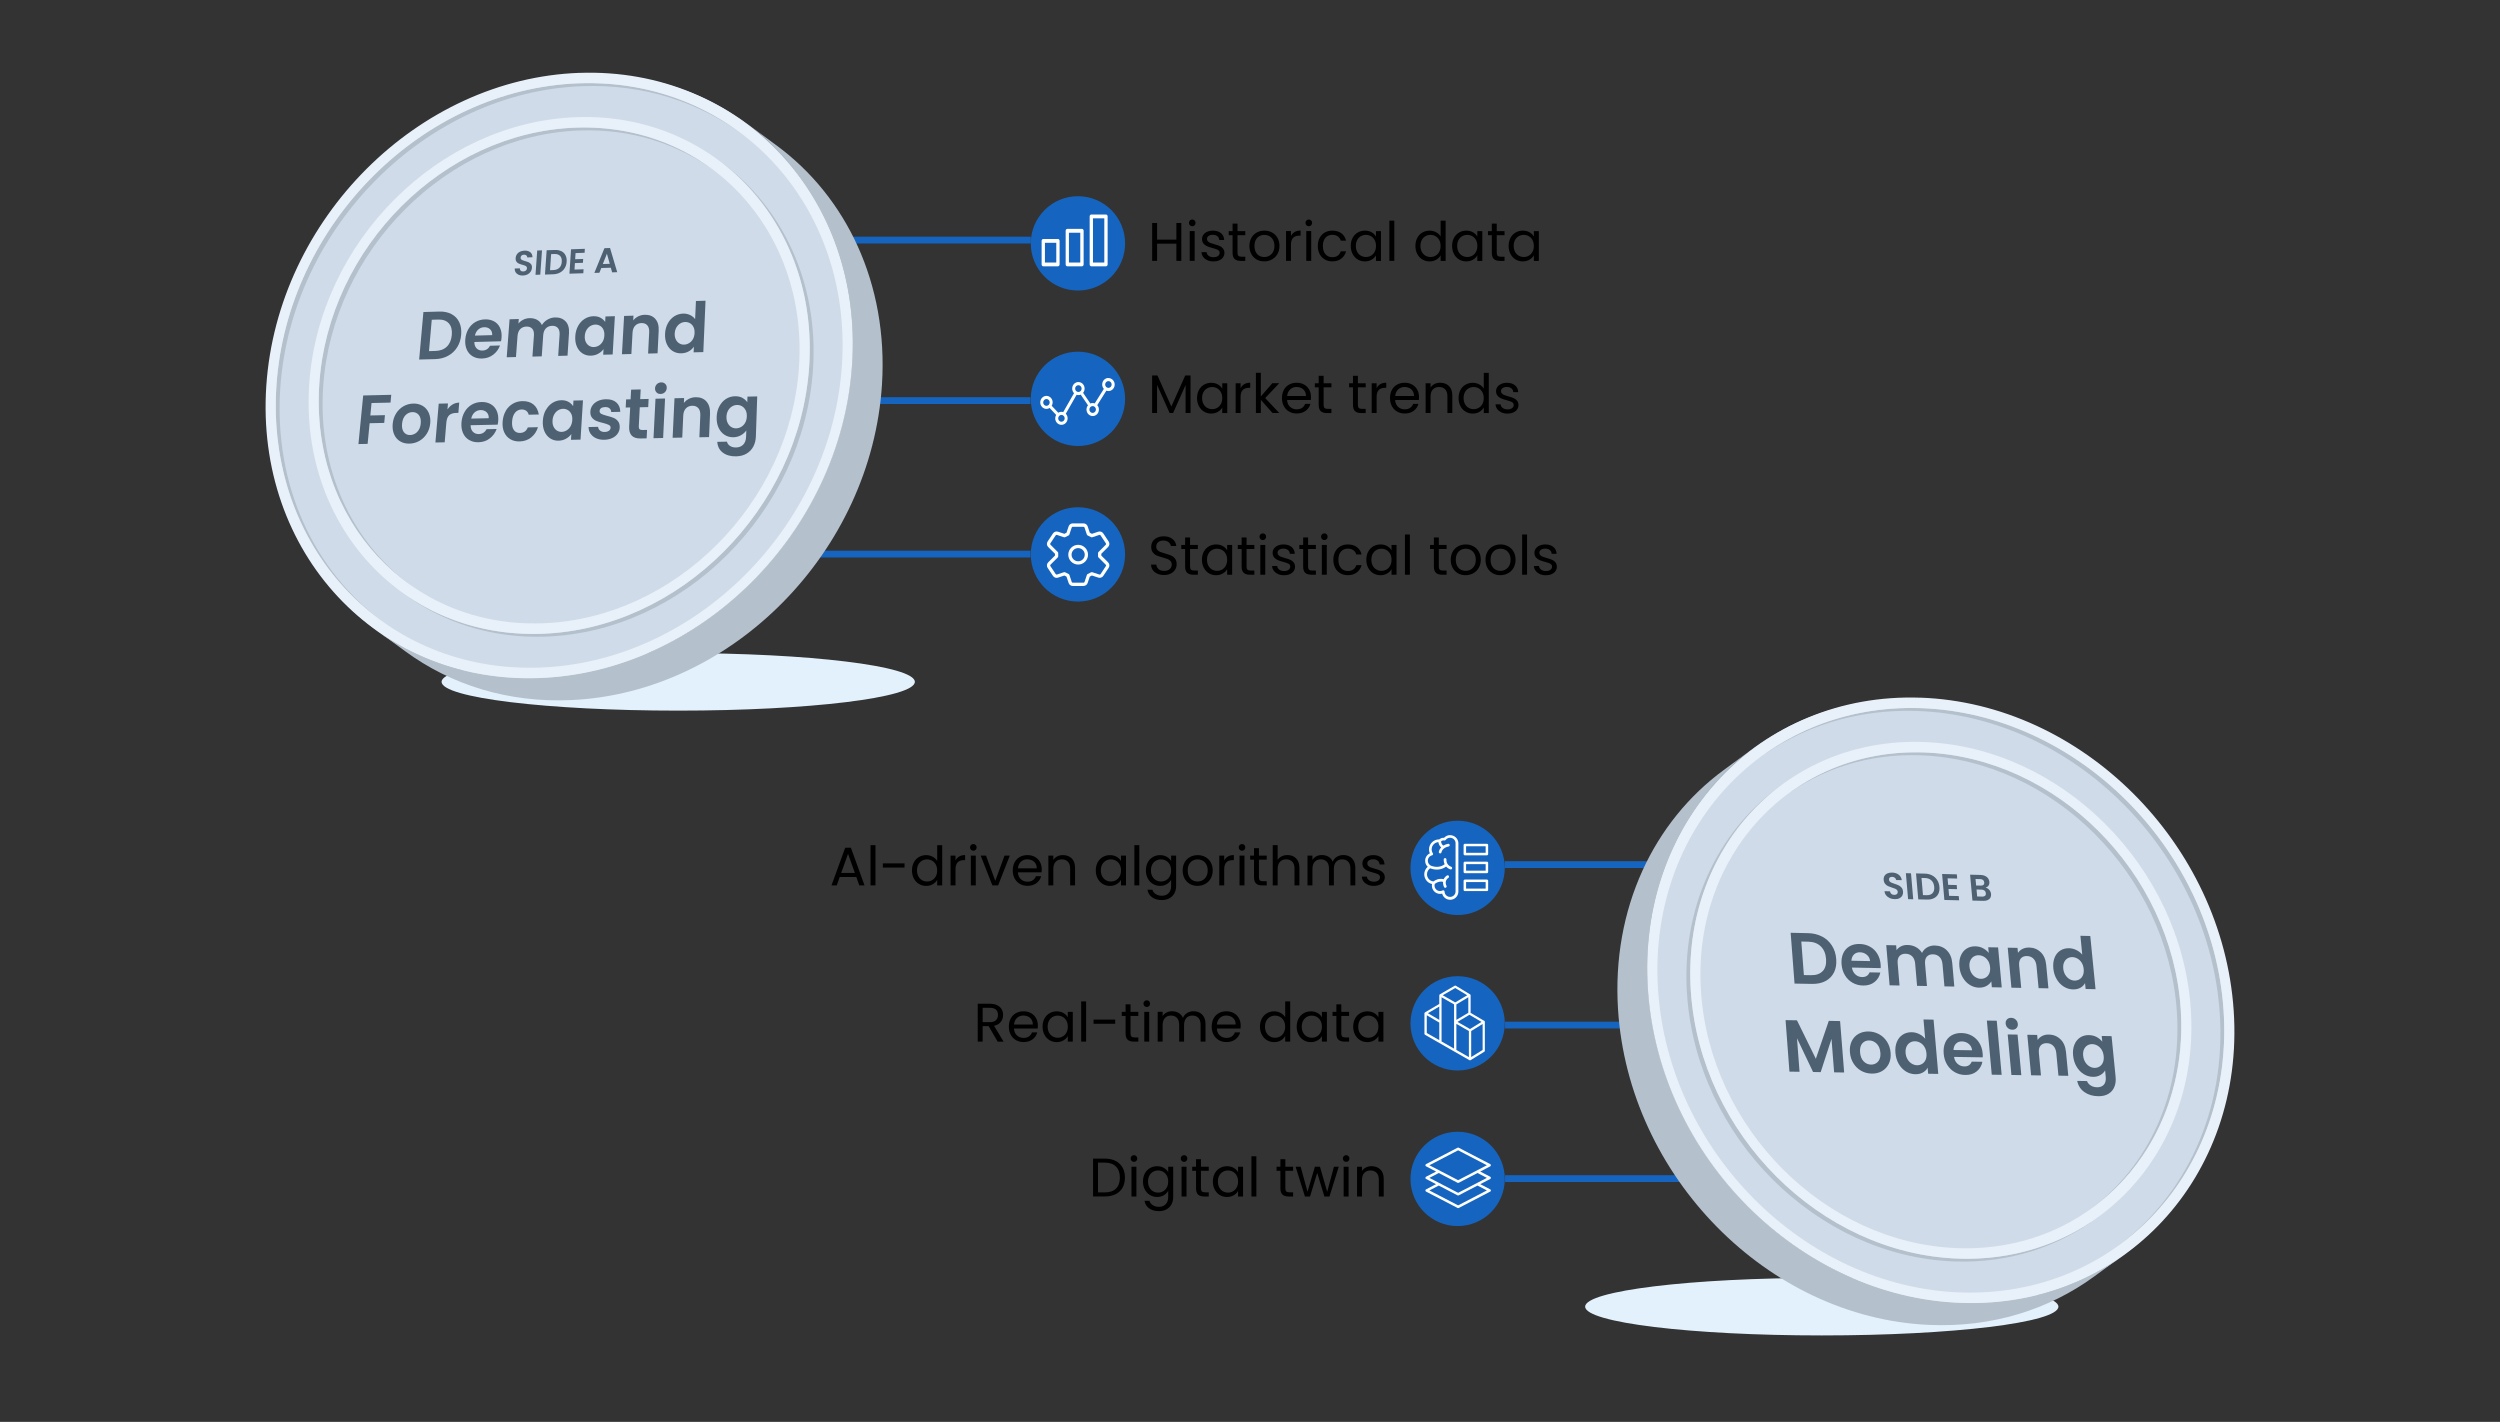 <?xml version="1.0" encoding="UTF-8"?>
<svg id="Layer_1" xmlns="http://www.w3.org/2000/svg" viewBox="0 0 800 455">
  <rect x="0" y="0" width="800" height="455" fill="#333333" stroke="none"/>
  <defs>
    <style>
      .cls-1, .cls-2 {
        fill: none;
      }

      .cls-3 {
        fill: #1565c0;
      }

      .cls-4 {
        isolation: isolate;
      }

      .cls-5 {
        fill: #4e6172;
      }

      .cls-6 {
        fill: #fff;
      }

      .cls-7 {
        fill: #e8f1f9;
      }

      .cls-8 {
        fill: #e3f1fc;
      }

      .cls-9 {
        fill: #b4c1cc;
      }

      .cls-10 {
        fill: #cfdbe8;
      }

      .cls-2 {
        stroke: #1565c0;
        stroke-miterlimit: 10;
        stroke-width: 2.17px;
      }
    </style>
  </defs>
  <g>
    <line class="cls-2" x1="562.1" y1="276.67" x2="481.53" y2="276.67"/>
    <line class="cls-2" x1="562.18" y1="328.03" x2="481.62" y2="328.03"/>
    <line class="cls-2" x1="562.18" y1="377.15" x2="481.62" y2="377.15"/>
    <g>
      <path d="M274.01,280.63h-5.29l-.97,2.7h-1.67l4.38-12.05h1.83l4.36,12.05h-1.67l-.97-2.7ZM273.56,279.34l-2.19-6.12-2.19,6.12h4.38Z"/>
      <path d="M280.15,270.45v12.87h-1.58v-12.87h1.58Z"/>
      <path d="M289.45,276.28v1.34h-6.94v-1.34h6.94Z"/>
      <path d="M292.42,275.96c.39-.74.94-1.31,1.63-1.71.69-.41,1.46-.61,2.32-.61.74,0,1.43.17,2.07.51s1.12.79,1.46,1.35v-5.04h1.6v12.87h-1.6v-1.79c-.31.57-.78,1.03-1.39,1.4s-1.33.55-2.16.55-1.61-.21-2.3-.63c-.69-.42-1.23-1-1.63-1.76s-.59-1.61-.59-2.57.2-1.83.59-2.56ZM299.46,276.66c-.29-.53-.68-.94-1.17-1.23-.49-.28-1.04-.43-1.63-.43s-1.13.14-1.62.42c-.49.28-.88.68-1.17,1.22-.29.53-.43,1.16-.43,1.88s.14,1.37.43,1.9c.29.54.68.95,1.17,1.23.49.29,1.03.43,1.62.43s1.13-.14,1.63-.43c.49-.28.88-.7,1.17-1.23.29-.54.43-1.17.43-1.89s-.15-1.34-.43-1.88Z"/>
      <path d="M306.95,274.07c.52-.3,1.14-.45,1.89-.45v1.63h-.42c-1.77,0-2.66.96-2.66,2.89v5.18h-1.58v-9.53h1.58v1.55c.28-.54.68-.97,1.19-1.27Z"/>
      <path d="M310.72,271.93c-.21-.21-.31-.46-.31-.77s.1-.56.31-.76c.21-.21.46-.31.76-.31s.54.1.74.31c.2.21.3.46.3.76s-.1.56-.3.77c-.2.21-.45.31-.74.31s-.56-.1-.76-.31ZM312.25,273.79v9.53h-1.58v-9.53h1.58Z"/>
      <path d="M318.49,281.86l2.96-8.07h1.69l-3.74,9.53h-1.84l-3.74-9.53h1.7l2.97,8.07Z"/>
      <path d="M333.34,279.15h-7.62c.06.94.38,1.67.96,2.2.58.53,1.3.79,2.13.79.68,0,1.25-.16,1.71-.48.46-.32.78-.74.96-1.28h1.7c-.25.92-.76,1.66-1.53,2.23-.76.57-1.72.86-2.85.86-.9,0-1.71-.2-2.43-.61-.71-.41-1.27-.98-1.68-1.73-.41-.75-.61-1.61-.61-2.6s.2-1.85.59-2.59c.39-.74.95-1.31,1.66-1.71.71-.4,1.53-.6,2.46-.6s1.7.2,2.4.59c.7.39,1.23.94,1.61,1.63.38.69.56,1.47.56,2.34,0,.3-.02.62-.05.96ZM331.36,276.31c-.27-.43-.63-.76-1.09-.99-.46-.23-.96-.34-1.52-.34-.8,0-1.48.25-2.04.76-.56.51-.88,1.22-.97,2.12h6.02c0-.6-.13-1.12-.4-1.56Z"/>
      <path d="M342.94,274.67c.72.7,1.08,1.71,1.08,3.04v5.62h-1.57v-5.39c0-.95-.24-1.68-.71-2.18-.47-.5-1.12-.76-1.95-.76s-1.5.26-1.99.78c-.49.52-.74,1.28-.74,2.28v5.27h-1.58v-9.53h1.58v1.36c.31-.49.74-.86,1.28-1.13s1.13-.4,1.78-.4c1.16,0,2.1.35,2.82,1.05Z"/>
      <path d="M351.25,275.96c.39-.74.94-1.31,1.63-1.71.69-.41,1.46-.61,2.3-.61s1.56.18,2.17.54,1.07.81,1.37,1.36v-1.74h1.6v9.53h-1.6v-1.77c-.31.56-.78,1.02-1.4,1.38s-1.34.55-2.16.55-1.61-.21-2.3-.63c-.68-.42-1.22-1-1.62-1.76s-.59-1.61-.59-2.57.2-1.83.59-2.56ZM358.29,276.66c-.29-.53-.68-.94-1.17-1.23-.49-.28-1.04-.43-1.63-.43s-1.13.14-1.62.42c-.49.28-.88.68-1.17,1.22-.29.53-.43,1.16-.43,1.88s.14,1.37.43,1.9c.29.54.68.95,1.17,1.23.49.29,1.03.43,1.62.43s1.13-.14,1.63-.43c.49-.28.88-.7,1.17-1.23.29-.54.43-1.17.43-1.89s-.15-1.34-.43-1.88Z"/>
      <path d="M364.58,270.45v12.87h-1.58v-12.87h1.58Z"/>
      <path d="M373.38,274.18c.62.36,1.08.81,1.38,1.36v-1.74h1.6v9.74c0,.87-.19,1.64-.56,2.32-.37.68-.9,1.21-1.59,1.59s-1.49.57-2.41.57c-1.25,0-2.3-.3-3.13-.89-.83-.59-1.33-1.4-1.48-2.42h1.57c.17.58.53,1.05,1.08,1.4.54.35,1.2.53,1.96.53.87,0,1.58-.27,2.13-.82s.83-1.31.83-2.29v-2c-.31.56-.78,1.02-1.39,1.39-.61.37-1.33.56-2.16.56s-1.61-.21-2.3-.63c-.69-.42-1.23-1-1.63-1.76s-.59-1.61-.59-2.57.2-1.83.59-2.56.94-1.31,1.63-1.71c.69-.41,1.46-.61,2.3-.61s1.54.18,2.17.54ZM374.32,276.66c-.29-.53-.68-.94-1.17-1.23-.49-.28-1.04-.43-1.63-.43s-1.13.14-1.62.42c-.49.28-.88.68-1.17,1.22-.29.53-.43,1.16-.43,1.88s.14,1.37.43,1.9c.29.54.68.95,1.17,1.23.49.29,1.03.43,1.62.43s1.13-.14,1.63-.43c.49-.28.88-.7,1.17-1.23.29-.54.43-1.17.43-1.89s-.15-1.34-.43-1.88Z"/>
      <path d="M380.77,282.87c-.72-.41-1.29-.98-1.7-1.73-.41-.75-.62-1.61-.62-2.6s.21-1.83.63-2.58c.42-.75,1-1.32,1.73-1.72.73-.4,1.55-.6,2.45-.6s1.72.2,2.45.6c.73.4,1.31.97,1.73,1.71.42.74.63,1.61.63,2.59s-.22,1.85-.65,2.6c-.43.75-1.02,1.33-1.77,1.73-.74.41-1.56.61-2.47.61s-1.7-.2-2.43-.61ZM384.79,281.69c.5-.27.9-.67,1.21-1.2.31-.53.46-1.18.46-1.95s-.15-1.41-.45-1.95c-.3-.53-.7-.93-1.18-1.19-.49-.26-1.01-.39-1.58-.39s-1.11.13-1.59.39c-.48.26-.87.66-1.16,1.19-.29.53-.43,1.18-.43,1.95s.14,1.43.43,1.96c.28.53.66.93,1.14,1.19s1,.39,1.57.39,1.1-.13,1.6-.4Z"/>
      <path d="M392.94,274.07c.52-.3,1.14-.45,1.89-.45v1.63h-.42c-1.77,0-2.66.96-2.66,2.89v5.18h-1.58v-9.53h1.58v1.55c.28-.54.68-.97,1.19-1.27Z"/>
      <path d="M396.7,271.93c-.21-.21-.31-.46-.31-.77s.1-.56.31-.76c.21-.21.46-.31.76-.31s.54.1.74.31c.2.21.3.46.3.76s-.1.56-.3.77c-.2.21-.45.31-.74.31s-.56-.1-.76-.31ZM398.23,273.79v9.53h-1.58v-9.53h1.58Z"/>
      <path d="M402.86,275.1v5.62c0,.46.1.79.29.98s.54.29,1.03.29h1.17v1.34h-1.43c-.88,0-1.54-.2-1.98-.61-.44-.41-.66-1.07-.66-2v-5.62h-1.23v-1.3h1.23v-2.4h1.58v2.4h2.49v1.3h-2.49Z"/>
      <path d="M413.94,274.08c.58.31,1.03.77,1.37,1.38.33.62.5,1.36.5,2.24v5.62h-1.57v-5.39c0-.95-.24-1.68-.71-2.18-.47-.5-1.12-.76-1.95-.76s-1.5.26-1.99.78c-.49.52-.74,1.28-.74,2.28v5.27h-1.58v-12.87h1.58v4.7c.31-.49.75-.86,1.3-1.13s1.17-.4,1.85-.4c.72,0,1.37.15,1.95.46Z"/>
      <path d="M431.83,274.08c.58.31,1.04.77,1.37,1.38.34.62.5,1.36.5,2.24v5.62h-1.57v-5.39c0-.95-.23-1.68-.7-2.18-.47-.5-1.1-.76-1.9-.76s-1.48.26-1.96.79c-.49.53-.73,1.29-.73,2.29v5.25h-1.57v-5.39c0-.95-.23-1.68-.7-2.18-.47-.5-1.1-.76-1.9-.76s-1.48.26-1.96.79c-.49.53-.73,1.29-.73,2.29v5.25h-1.58v-9.53h1.58v1.37c.31-.5.73-.88,1.26-1.15s1.11-.4,1.75-.4c.8,0,1.51.18,2.12.54s1.07.89,1.37,1.58c.27-.67.71-1.19,1.32-1.56s1.3-.56,2.05-.56,1.4.15,1.98.46Z"/>
      <path d="M437.71,283.1c-.58-.25-1.04-.6-1.37-1.04-.34-.45-.52-.96-.56-1.54h1.63c.05.48.27.86.67,1.17.4.3.92.45,1.57.45.6,0,1.08-.13,1.43-.4s.52-.6.52-1.01-.19-.73-.56-.93c-.37-.2-.94-.4-1.72-.6-.71-.19-1.28-.37-1.73-.57s-.83-.47-1.15-.85c-.32-.38-.48-.87-.48-1.49,0-.49.14-.93.43-1.34.29-.41.7-.73,1.23-.96s1.14-.36,1.83-.36c1.05,0,1.91.27,2.56.8s1,1.26,1.04,2.19h-1.58c-.03-.5-.23-.9-.6-1.2s-.85-.45-1.47-.45c-.57,0-1.02.12-1.36.37-.34.24-.5.56-.5.96,0,.31.1.57.3.77s.46.37.76.49c.31.12.73.26,1.28.41.68.19,1.24.37,1.67.55s.8.45,1.1.81.47.83.48,1.41c0,.52-.15.99-.43,1.41-.29.42-.7.75-1.23.98s-1.13.36-1.82.36c-.73,0-1.39-.12-1.97-.37Z"/>
      <path d="M319.25,333.32l-2.89-4.96h-1.91v4.96h-1.58v-12.12h3.91c.92,0,1.69.16,2.32.47.63.31,1.1.74,1.42,1.27.31.53.47,1.14.47,1.83,0,.83-.24,1.57-.72,2.21-.48.64-1.2,1.06-2.17,1.27l3.04,5.08h-1.9ZM314.45,327.09h2.33c.86,0,1.5-.21,1.93-.63.43-.42.64-.99.64-1.7s-.21-1.27-.63-1.67c-.42-.39-1.07-.59-1.94-.59h-2.33v4.59Z"/>
      <path d="M332.09,329.14h-7.62c.06.94.38,1.67.96,2.2.58.53,1.3.79,2.13.79.68,0,1.25-.16,1.71-.48.46-.32.78-.74.96-1.28h1.7c-.25.92-.76,1.66-1.53,2.23-.76.57-1.72.86-2.85.86-.9,0-1.71-.2-2.43-.61-.71-.41-1.27-.98-1.68-1.73-.41-.75-.61-1.61-.61-2.6s.2-1.85.59-2.59c.39-.74.95-1.31,1.66-1.71.71-.4,1.53-.6,2.46-.6s1.7.2,2.4.59c.7.39,1.23.94,1.61,1.63.38.69.56,1.47.56,2.34,0,.3-.02.62-.05.96ZM330.1,326.3c-.27-.43-.63-.76-1.09-.99-.46-.23-.96-.34-1.52-.34-.8,0-1.48.25-2.04.76-.56.51-.88,1.22-.97,2.12h6.02c0-.6-.13-1.12-.4-1.56Z"/>
      <path d="M334.22,325.95c.39-.74.94-1.31,1.63-1.71.69-.41,1.46-.61,2.3-.61s1.56.18,2.17.54,1.07.81,1.37,1.36v-1.74h1.6v9.53h-1.6v-1.77c-.31.56-.78,1.02-1.4,1.38s-1.34.55-2.16.55-1.61-.21-2.3-.63c-.68-.42-1.22-1-1.62-1.76s-.59-1.61-.59-2.57.2-1.83.59-2.56ZM341.27,326.66c-.29-.53-.68-.94-1.17-1.23-.49-.28-1.04-.43-1.63-.43s-1.13.14-1.62.42c-.49.28-.88.68-1.17,1.22-.29.53-.43,1.16-.43,1.88s.14,1.37.43,1.9c.29.54.68.95,1.17,1.23.49.29,1.03.43,1.62.43s1.13-.14,1.63-.43c.49-.28.88-.7,1.17-1.23.29-.54.43-1.17.43-1.89s-.15-1.34-.43-1.88Z"/>
      <path d="M347.56,320.45v12.87h-1.58v-12.87h1.58Z"/>
      <path d="M356.87,326.27v1.34h-6.94v-1.34h6.94Z"/>
      <path d="M361.77,325.09v5.62c0,.46.1.79.29.98s.54.29,1.03.29h1.17v1.34h-1.43c-.88,0-1.54-.2-1.98-.61-.44-.41-.66-1.07-.66-2v-5.62h-1.23v-1.3h1.23v-2.4h1.58v2.4h2.49v1.3h-2.49Z"/>
      <path d="M366.22,321.93c-.21-.21-.31-.46-.31-.77s.1-.56.31-.76c.21-.21.46-.31.76-.31s.54.1.74.31c.2.21.3.46.3.76s-.1.56-.3.77c-.2.21-.45.31-.74.31s-.56-.1-.76-.31ZM367.75,323.79v9.53h-1.58v-9.53h1.58Z"/>
      <path d="M383.89,324.07c.58.31,1.04.77,1.37,1.38.34.62.5,1.36.5,2.24v5.62h-1.57v-5.39c0-.95-.23-1.68-.7-2.18-.47-.5-1.1-.76-1.9-.76s-1.48.26-1.96.79c-.49.53-.73,1.29-.73,2.29v5.25h-1.57v-5.39c0-.95-.23-1.68-.7-2.18-.47-.5-1.1-.76-1.9-.76s-1.48.26-1.96.79c-.49.53-.73,1.29-.73,2.29v5.25h-1.58v-9.53h1.58v1.37c.31-.5.73-.88,1.26-1.15s1.11-.4,1.75-.4c.8,0,1.51.18,2.12.54s1.07.89,1.37,1.58c.27-.67.71-1.19,1.32-1.56s1.3-.56,2.05-.56,1.4.15,1.98.46Z"/>
      <path d="M397,329.14h-7.62c.06.94.38,1.67.96,2.2.58.53,1.3.79,2.13.79.68,0,1.25-.16,1.71-.48.46-.32.78-.74.96-1.28h1.7c-.25.92-.76,1.66-1.53,2.23-.76.57-1.72.86-2.85.86-.9,0-1.71-.2-2.43-.61-.71-.41-1.27-.98-1.68-1.73-.41-.75-.61-1.61-.61-2.6s.2-1.85.59-2.59c.39-.74.95-1.31,1.66-1.71.71-.4,1.53-.6,2.46-.6s1.7.2,2.4.59c.7.39,1.23.94,1.61,1.63.38.69.56,1.47.56,2.34,0,.3-.02.62-.05.96ZM395.02,326.3c-.27-.43-.63-.76-1.09-.99-.46-.23-.96-.34-1.52-.34-.8,0-1.48.25-2.04.76-.56.51-.88,1.22-.97,2.12h6.02c0-.6-.13-1.12-.4-1.56Z"/>
      <path d="M403.78,325.95c.39-.74.94-1.31,1.63-1.71.69-.41,1.46-.61,2.32-.61.74,0,1.43.17,2.07.51s1.12.79,1.46,1.35v-5.04h1.6v12.87h-1.6v-1.79c-.31.57-.78,1.03-1.39,1.4s-1.33.55-2.16.55-1.61-.21-2.3-.63c-.69-.42-1.23-1-1.63-1.76s-.59-1.61-.59-2.57.2-1.83.59-2.56ZM410.82,326.66c-.29-.53-.68-.94-1.17-1.23-.49-.28-1.04-.43-1.63-.43s-1.13.14-1.62.42c-.49.28-.88.68-1.17,1.22-.29.53-.43,1.16-.43,1.88s.14,1.37.43,1.9c.29.54.68.95,1.17,1.23.49.29,1.03.43,1.62.43s1.13-.14,1.63-.43c.49-.28.88-.7,1.17-1.23.29-.54.43-1.17.43-1.89s-.15-1.34-.43-1.88Z"/>
      <path d="M415.54,325.95c.39-.74.94-1.31,1.63-1.71.69-.41,1.46-.61,2.3-.61s1.56.18,2.17.54,1.07.81,1.37,1.36v-1.74h1.6v9.53h-1.6v-1.77c-.31.56-.78,1.02-1.4,1.38s-1.34.55-2.16.55-1.61-.21-2.3-.63c-.68-.42-1.22-1-1.62-1.76s-.59-1.61-.59-2.57.2-1.83.59-2.56ZM422.58,326.66c-.29-.53-.68-.94-1.17-1.23-.49-.28-1.04-.43-1.63-.43s-1.13.14-1.62.42c-.49.28-.88.68-1.17,1.22-.29.53-.43,1.16-.43,1.88s.14,1.37.43,1.9c.29.54.68.95,1.17,1.23.49.29,1.03.43,1.62.43s1.13-.14,1.63-.43c.49-.28.88-.7,1.17-1.23.29-.54.43-1.17.43-1.89s-.15-1.34-.43-1.88Z"/>
      <path d="M429.22,325.09v5.62c0,.46.1.79.29.98s.54.29,1.03.29h1.17v1.34h-1.43c-.88,0-1.54-.2-1.98-.61-.44-.41-.66-1.07-.66-2v-5.62h-1.23v-1.3h1.23v-2.4h1.58v2.4h2.49v1.3h-2.49Z"/>
      <path d="M433.62,325.95c.39-.74.94-1.31,1.63-1.71.69-.41,1.46-.61,2.3-.61s1.56.18,2.17.54,1.07.81,1.37,1.36v-1.74h1.6v9.53h-1.6v-1.77c-.31.56-.78,1.02-1.4,1.38s-1.34.55-2.16.55-1.61-.21-2.3-.63c-.68-.42-1.22-1-1.62-1.76s-.59-1.61-.59-2.57.2-1.83.59-2.56ZM440.66,326.66c-.29-.53-.68-.94-1.17-1.23-.49-.28-1.04-.43-1.63-.43s-1.13.14-1.62.42c-.49.28-.88.68-1.17,1.22-.29.53-.43,1.16-.43,1.88s.14,1.37.43,1.9c.29.54.68.95,1.17,1.23.49.29,1.03.43,1.62.43s1.13-.14,1.63-.43c.49-.28.88-.7,1.17-1.23.29-.54.43-1.17.43-1.89s-.15-1.34-.43-1.88Z"/>
      <path d="M356.98,371.49c.97.49,1.71,1.2,2.23,2.11.52.92.77,1.99.77,3.23s-.26,2.32-.77,3.23-1.26,1.61-2.23,2.09c-.97.48-2.11.72-3.43.72h-3.77v-12.12h3.77c1.32,0,2.47.25,3.43.74ZM357.13,380.33c.82-.83,1.23-1.99,1.23-3.49s-.41-2.68-1.24-3.53c-.83-.85-2.02-1.27-3.57-1.27h-2.19v9.53h2.19c1.57,0,2.76-.42,3.58-1.24Z"/>
      <path d="M362.12,371.49c-.21-.21-.31-.46-.31-.77s.1-.56.31-.76c.21-.21.46-.31.76-.31s.54.1.74.31c.2.21.3.46.3.76s-.1.56-.3.77c-.2.21-.45.31-.74.31s-.56-.1-.76-.31ZM363.65,373.35v9.53h-1.58v-9.53h1.58Z"/>
      <path d="M372.44,373.73c.62.36,1.08.81,1.38,1.36v-1.74h1.6v9.74c0,.87-.19,1.64-.56,2.32-.37.68-.9,1.21-1.59,1.59s-1.49.57-2.41.57c-1.25,0-2.3-.3-3.13-.89-.83-.59-1.33-1.4-1.48-2.42h1.57c.17.58.53,1.05,1.08,1.4.54.35,1.2.53,1.96.53.87,0,1.58-.27,2.13-.82s.83-1.31.83-2.29v-2c-.31.56-.78,1.02-1.39,1.39-.61.37-1.33.56-2.16.56s-1.61-.21-2.3-.63c-.69-.42-1.23-1-1.63-1.76s-.59-1.61-.59-2.57.2-1.83.59-2.56.94-1.31,1.63-1.71c.69-.41,1.46-.61,2.3-.61s1.54.18,2.17.54ZM373.39,376.21c-.29-.53-.68-.94-1.17-1.23-.49-.28-1.04-.43-1.63-.43s-1.13.14-1.62.42c-.49.28-.88.68-1.17,1.22-.29.53-.43,1.16-.43,1.88s.14,1.37.43,1.9c.29.54.68.95,1.17,1.23.49.29,1.03.43,1.62.43s1.13-.14,1.63-.43c.49-.28.88-.7,1.17-1.23.29-.54.43-1.17.43-1.89s-.15-1.34-.43-1.88Z"/>
      <path d="M378.15,371.49c-.21-.21-.31-.46-.31-.77s.1-.56.31-.76c.21-.21.46-.31.76-.31s.54.1.74.31c.2.21.3.46.3.76s-.1.56-.3.77c-.2.21-.45.31-.74.31s-.56-.1-.76-.31ZM379.68,373.35v9.53h-1.58v-9.53h1.58Z"/>
      <path d="M384.31,374.65v5.62c0,.46.1.79.29.98s.54.29,1.03.29h1.17v1.34h-1.43c-.88,0-1.54-.2-1.98-.61-.44-.41-.66-1.07-.66-2v-5.62h-1.23v-1.3h1.23v-2.4h1.58v2.4h2.49v1.3h-2.49Z"/>
      <path d="M388.71,375.51c.39-.74.94-1.31,1.63-1.71.69-.41,1.46-.61,2.3-.61s1.56.18,2.17.54,1.07.81,1.37,1.36v-1.74h1.6v9.53h-1.6v-1.77c-.31.56-.78,1.02-1.4,1.38s-1.34.55-2.16.55-1.61-.21-2.3-.63c-.68-.42-1.22-1-1.62-1.76s-.59-1.61-.59-2.57.2-1.83.59-2.56ZM395.75,376.21c-.29-.53-.68-.94-1.17-1.23-.49-.28-1.04-.43-1.63-.43s-1.13.14-1.62.42c-.49.28-.88.68-1.17,1.22-.29.53-.43,1.16-.43,1.88s.14,1.37.43,1.9c.29.54.68.95,1.17,1.23.49.29,1.03.43,1.62.43s1.13-.14,1.63-.43c.49-.28.88-.7,1.17-1.23.29-.54.43-1.17.43-1.89s-.15-1.34-.43-1.88Z"/>
      <path d="M402.04,370.01v12.87h-1.58v-12.87h1.58Z"/>
      <path d="M411.31,374.65v5.62c0,.46.1.79.29.98s.54.29,1.03.29h1.17v1.34h-1.43c-.88,0-1.54-.2-1.98-.61-.44-.41-.66-1.07-.66-2v-5.62h-1.23v-1.3h1.23v-2.4h1.58v2.4h2.49v1.3h-2.49Z"/>
      <path d="M428.4,373.35l-2.97,9.53h-1.63l-2.29-7.56-2.3,7.56h-1.63l-2.99-9.53h1.62l2.19,8,2.37-8h1.62l2.31,8.02,2.16-8.02h1.57Z"/>
      <path d="M430.02,371.49c-.21-.21-.31-.46-.31-.77s.1-.56.31-.76c.21-.21.46-.31.76-.31s.54.1.74.31c.2.21.3.46.3.76s-.1.56-.3.77c-.2.21-.45.31-.74.31s-.56-.1-.76-.31ZM431.55,373.35v9.53h-1.58v-9.53h1.58Z"/>
      <path d="M441.71,374.22c.72.7,1.08,1.71,1.08,3.04v5.62h-1.57v-5.39c0-.95-.24-1.68-.71-2.18-.47-.5-1.12-.76-1.95-.76s-1.5.26-1.99.78c-.49.52-.74,1.28-.74,2.28v5.27h-1.58v-9.53h1.58v1.36c.31-.49.74-.86,1.28-1.13s1.13-.4,1.78-.4c1.16,0,2.1.35,2.82,1.05Z"/>
    </g>
    <g>
      <circle class="cls-3" cx="466.44" cy="277.72" r="15.09"/>
      <g>
        <polygon class="cls-6" points="467.73 269.17 468 269.18 467.99 269.17 467.73 269.17"/>
        <path class="cls-6" d="M464.05,267.23c-.75,0-1.43.3-1.94.86-.56-.05-1.12.14-1.55.52-.03,0-.06,0-.09,0-1.76,0-3.19,1.43-3.19,3.19,0,.44.09.86.26,1.27-.91.43-1.5,1.36-1.5,2.38,0,.73.3,1.42.83,1.92-.7.61-1.11,1.48-1.11,2.41,0,1.49,1.04,2.79,2.49,3.11-.03.17-.05.34-.05.52,0,1.45,1.18,2.64,2.64,2.64.22,0,.45-.03.66-.08.3,1.16,1.34,1.96,2.55,1.96,1.41,0,2.56-1.1,2.63-2.51v-15.74h0c-.11-1.37-1.26-2.43-2.63-2.43ZM459.19,282.81c.3-.24,1.28-.93,2.58-.62-.07.9.31,1.65.33,1.68.11.21.38.29.59.18.21-.11.3-.38.18-.59-.08-.16-.78-1.61.63-2.57.2-.14.25-.41.11-.61-.07-.1-.17-.16-.28-.18-.11-.02-.23,0-.33.07-.47.32-.82.72-1.02,1.17-1.6-.39-2.8.36-3.27.72-1.18-.12-2.07-1.11-2.07-2.3,0-.76.37-1.47,1-1.9.41.16,1.22.41,2.18.41,1.1,0,2.09-.33,2.94-.97.35.4.8.7,1.34.9.22.08.48-.04.56-.26.08-.23-.03-.48-.26-.56-1.68-.62-1.55-2.24-1.54-2.31.02-.24-.15-.45-.39-.48-.24-.03-.45.15-.48.39,0,.03-.07.78.29,1.58-.71.55-1.54.83-2.47.83s-1.63-.26-1.92-.37c-.02-.02-.05-.04-.07-.05-.56-.31-.92-.9-.92-1.55,0-.82.56-1.52,1.35-1.71.14-.03.25-.13.3-.26.05-.13.04-.28-.04-.4-.25-.38-.38-.82-.38-1.27,0-1.22.94-2.22,2.15-2.31.06.62.41,1.29.9,1.69-.64.69-.79,1.42-.77,1.56.03.21.22.37.43.37.02,0,.04,0,.07,0,.21-.03.36-.2.37-.4.01-.06.3-1.44,2.27-1.81.11-.02.21-.09.28-.18.07-.1.09-.21.07-.33-.02-.12-.09-.22-.18-.28-.1-.07-.21-.09-.33-.07-.57.11-1.09.3-1.52.57-.48-.28-.76-.98-.72-1.37.22-.19.48-.29.76-.29.08,0,.17,0,.26.03.17.04.34-.03.44-.17.34-.45.85-.71,1.41-.71.92,0,1.69.71,1.76,1.61v15.46s0,.11,0,.11c0,.97-.8,1.75-1.76,1.75s-1.73-.75-1.76-1.7c0-.15-.09-.29-.22-.36-.07-.04-.14-.06-.22-.06-.07,0-.14.02-.2.05-.25.13-.52.2-.81.2-.97,0-1.76-.79-1.76-1.76,0-.19.04-.39.11-.6Z"/>
        <path class="cls-6" d="M475.81,275.73h-7.06c-.22,0-.4.18-.4.4v2.89c0,.22.18.4.4.4h7.06c.22,0,.4-.18.4-.4v-2.89c0-.22-.18-.4-.4-.4ZM475.41,278.62h-6.26v-2.09h6.26v2.09Z"/>
        <path class="cls-6" d="M475.81,281.46h-7.06c-.22,0-.4.18-.4.4v2.89c0,.22.18.4.4.4h7.06c.22,0,.4-.18.4-.4v-2.89c0-.22-.18-.4-.4-.4ZM475.41,284.35h-6.26v-2.09h6.26v2.09Z"/>
        <path class="cls-6" d="M475.81,270.01h-7.06c-.22,0-.4.18-.4.4v2.89c0,.22.18.4.4.4h7.06c.22,0,.4-.18.4-.4v-2.89c0-.22-.18-.4-.4-.4ZM475.41,272.9h-6.26v-2.09h6.26v2.09Z"/>
      </g>
    </g>
    <g>
      <circle class="cls-3" cx="466.44" cy="327.47" r="15.09"/>
      <path class="cls-6" d="M475.18,327.01c0-.07-.02-.13-.05-.18,0,0-.02-.01-.02-.02-.03-.04-.06-.08-.11-.11h0s0,0,0,0c0,0,0,0,0,0l-4.4-2.59v-5.61s0-.03-.01-.04c0-.05-.01-.1-.04-.14-.01-.02-.03-.03-.05-.05-.03-.03-.05-.06-.08-.08l-4.55-2.75c-.12-.07-.26-.07-.38,0l-4.74,2.75c-.06.03-.1.08-.13.14-.02.03-.02.06-.02.09,0,.03-.03.06-.03.1v2.75l-4.56,2.68s-.06.06-.09.09c-.01.02-.03.03-.05.05-.03.06-.05.12-.05.18v6.54c0,.13.07.25.18.32l4.74,2.71s0,0,0,0l4.74,2.71s0,0,0,0l4.74,2.71s0,0,0,0c0,0,0,0,0,0,.06.03.12.05.18.05s.13-.02.18-.05c0,0,0,0,0,0,0,0,0,0,0,0l4.4-2.71c.11-.07.17-.18.17-.31v-9.19s0,0,0,0c0,0,0,0,0,0ZM460.57,332.85l-4-2.29v-5.68l4,2.35v5.62ZM460.57,326.37l-3.64-2.14,3.64-2.14v4.29ZM465.3,327.01v8.55l-4-2.29v-14.15l4,2.29v5.6ZM461.67,318.48l4-2.32,3.84,2.32-1.11.66-2.73,1.63-4-2.29ZM469.86,319.13v4.97l-3.82,2.26v-4.95l1.07-.64,2.74-1.64ZM470.04,338.27l-4-2.29v-8.34l4,2.29v8.34ZM470.4,329.29l-4-2.29,3.82-2.27,3.87,2.28-3.69,2.28ZM474.44,335.99l-3.66,2.26v-8.32l3.66-2.26v8.32Z"/>
    </g>
    <g>
      <circle class="cls-3" cx="466.44" cy="377.25" r="15.09"/>
      <path class="cls-6" d="M477.08,376.91c0-.15-.08-.29-.22-.36l-3.19-1.66,3.19-1.66c.13-.07.22-.21.22-.36s-.08-.29-.22-.36l-10.07-5.24c-.12-.06-.25-.06-.37,0l-10.07,5.24c-.13.07-.22.21-.22.36s.08.29.22.36l3.19,1.66-3.19,1.66c-.13.07-.22.21-.22.36s.08.29.22.36l3.19,1.66-3.19,1.66c-.13.07-.22.21-.22.36s.08.29.22.36l10.07,5.24c.06.03.12.05.19.05s.13-.02.19-.05l10.07-5.24c.13-.07.22-.21.22-.36s-.08-.29-.22-.36l-3.19-1.66,3.19-1.66c.13-.07.22-.21.22-.36ZM466.6,368.1l9.2,4.78-9.2,4.78-9.2-4.78,9.2-4.78ZM475.8,380.94l-9.2,4.78-9.2-4.78,3-1.56,6.01,3.13c.06.03.12.05.19.05s.13-.02.19-.05l6.01-3.13,3,1.56ZM466.6,381.7l-9.2-4.78,3-1.56,6.01,3.13c.06.03.12.05.19.05s.13-.02.19-.05l6.01-3.13,3,1.56-9.2,4.78Z"/>
    </g>
  </g>
  <line class="cls-2" x1="249.28" y1="76.83" x2="329.84" y2="76.83"/>
  <line class="cls-2" x1="249.2" y1="128.19" x2="329.76" y2="128.19"/>
  <line class="cls-2" x1="249.2" y1="177.31" x2="329.76" y2="177.31"/>
  <g>
    <g>
      <path class="cls-8" d="M292.75,218.19c0,5.09-33.9,9.21-75.72,9.21s-75.72-4.12-75.72-9.21,33.9-9.21,75.72-9.21,75.72,4.12,75.72,9.21Z"/>
      <g>
        <g class="cls-4">
          <path class="cls-10" d="M185.64,23.86c51.46-2.4,90.42,38.88,87.03,92.21-3.39,53.34-47.85,98.53-99.32,100.93-51.45,2.4-90.41-38.88-87.02-92.23,3.39-53.33,47.85-98.51,99.3-100.92Z"/>
          <path class="cls-9" d="M238.86,39.46l9.56,7.02c22.38,16.43,35.86,44.31,33.81,76.61-3.39,53.34-47.85,98.53-99.32,100.93-20.29.95-38.63-4.9-53.21-15.6l-9.56-7.02c14.57,10.7,32.92,16.55,53.21,15.6,51.46-2.41,95.92-47.59,99.32-100.93,2.05-32.3-11.43-60.17-33.81-76.61Z"/>
        </g>
        <g class="cls-4">
          <path class="cls-9" d="M227.96,54.13l1.23.91c-11.96-8.9-27.02-13.87-43.67-13.29-42.31,1.48-79.15,38.26-82.11,81.99-1.79,26.54,9.29,49.63,27.73,63.35l-1.23-.91c-18.44-13.73-29.52-36.82-27.73-63.35,2.96-43.72,39.79-80.51,82.11-81.99,16.65-.58,31.71,4.39,43.67,13.29Z"/>
          <path class="cls-9" d="M236.73,42.33l1.23.91c-14.1-10.5-31.85-16.35-51.48-15.67-49.89,1.74-93.3,45.09-96.79,96.64-2.11,31.28,10.95,58.49,32.69,74.68l-1.23-.91c-21.74-16.18-34.8-43.4-32.69-74.68,3.48-51.55,46.9-94.9,96.79-96.64,19.63-.69,37.38,5.17,51.48,15.67Z"/>
          <path class="cls-9" d="M230.03,51.35l1.23.91c19.22,14.31,30.76,38.36,28.89,66-3.08,45.58-41.48,83.92-85.58,85.46-17.35.61-33.03-4.57-45.49-13.85l-1.23-.91c12.46,9.28,28.15,14.45,45.49,13.85,44.11-1.54,82.5-39.88,85.58-85.46,1.87-27.64-9.68-51.7-28.89-66Z"/>
          <path class="cls-7" d="M184.51,37.5c44.11-1.54,77.49,34.28,74.41,79.85-3.08,45.58-41.48,83.92-85.58,85.46-44.11,1.54-77.47-34.29-74.39-79.87,3.08-45.58,41.46-83.9,85.57-85.44ZM173.56,199.46c42.33-1.48,79.17-38.26,82.12-82,2.96-43.72-29.07-78.1-71.4-76.63-42.31,1.48-79.15,38.26-82.11,81.99-2.96,43.74,29.07,78.12,71.39,76.64"/>
          <path class="cls-9" d="M238.79,39.54l1.23.91c22.51,16.76,36.04,44.94,33.85,77.33-3.61,53.4-48.58,98.31-100.26,100.11-20.32.71-38.7-5.35-53.3-16.22l-1.23-.91c14.6,10.87,32.98,16.93,53.3,16.22,51.68-1.8,96.65-46.71,100.26-100.11,2.19-32.38-11.34-60.57-33.85-77.33Z"/>
          <path class="cls-7" d="M185.47,23.32c51.68-1.8,90.78,40.17,87.17,93.55-3.61,53.4-48.58,98.31-100.26,100.11-51.67,1.8-90.77-40.17-87.16-93.57,3.61-53.39,48.58-98.29,100.25-100.1ZM172.61,213.64c49.89-1.74,93.32-45.11,96.8-96.66,3.48-51.55-34.28-92.07-84.16-90.33-49.89,1.74-93.3,45.09-96.79,96.64-3.48,51.55,34.26,92.08,84.15,90.34"/>
        </g>
      </g>
    </g>
    <g>
      <path class="cls-1" d="M263.6,112.67c-1.17,50.17-42.56,92.93-91.35,93.12-47.66.18-81.05-40.55-75.82-88.79,4.99-45.97,43.67-83.29,87.45-85.31,44.72-2.06,80.83,33.25,79.72,80.98Z"/>
      <g>
        <path class="cls-5" d="M165.95,87.92c-.41-.17-.72-.43-.94-.77-.22-.34-.32-.75-.29-1.23l1.63-.05c0,.32.09.57.27.75s.45.26.8.25.64-.11.86-.29c.22-.18.33-.41.35-.7.02-.23-.04-.42-.16-.56-.13-.14-.29-.26-.49-.33-.2-.08-.48-.16-.83-.26-.48-.13-.87-.27-1.17-.4-.3-.13-.54-.34-.74-.63-.2-.29-.28-.67-.24-1.16.03-.46.18-.86.43-1.21.25-.35.58-.62,1-.81.42-.19.89-.3,1.41-.32.78-.03,1.4.15,1.86.52.46.37.69.91.69,1.6l-1.67.06c0-.27-.09-.48-.28-.65-.19-.17-.46-.24-.8-.23-.3.01-.54.1-.73.26-.19.16-.29.39-.32.69-.02.21.04.38.16.51.12.13.28.24.47.32.19.08.47.17.82.27.48.13.87.27,1.17.4.3.14.55.35.76.64.2.29.29.68.25,1.16-.03.42-.16.81-.4,1.17-.24.36-.56.66-.99.88-.42.23-.91.35-1.47.37-.53.02-1-.06-1.41-.23Z"/>
        <path class="cls-5" d="M173.44,80.11l-.55,7.78-1.53.05.55-7.78,1.52-.05Z"/>
        <path class="cls-5" d="M179.66,80.38c.58.3,1.02.74,1.31,1.32s.41,1.26.36,2.04-.26,1.47-.63,2.07c-.37.6-.87,1.07-1.5,1.41-.63.34-1.35.52-2.15.55l-2.66.09.54-7.78,2.65-.09c.8-.03,1.49.11,2.07.41ZM178.99,85.69c.47-.46.73-1.1.78-1.91s-.12-1.44-.53-1.88c-.41-.44-1.01-.65-1.8-.62l-1.08.04-.35,5.14,1.08-.04c.8-.03,1.43-.27,1.9-.73Z"/>
        <path class="cls-5" d="M184.18,81l-.13,1.95,2.57-.09-.08,1.24-2.57.09-.13,2.07,2.9-.1-.08,1.28-4.44.14.51-7.81,4.42-.15-.08,1.27-2.9.1Z"/>
        <path class="cls-5" d="M195.47,85.67l-3.06.1-.6,1.51-1.62.05,3.23-7.91,1.79-.06,2.3,7.74-1.63.05-.42-1.48ZM195.13,84.42l-.92-3.23-1.31,3.3,2.22-.07Z"/>
        <path class="cls-5" d="M144.49,100.52c1.11.59,1.93,1.45,2.47,2.58.54,1.13.74,2.47.62,3.99s-.56,2.88-1.29,4.04c-.73,1.17-1.71,2.08-2.93,2.74-1.22.66-2.6,1.01-4.13,1.05l-5.1.13,1.36-15.2,5.06-.15c1.52-.05,2.84.23,3.94.81ZM143.01,110.9c.91-.9,1.43-2.14,1.57-3.73s-.18-2.81-.94-3.68c-.76-.87-1.9-1.28-3.42-1.23l-2.06.06-.88,10.04,2.07-.06c1.53-.04,2.76-.51,3.67-1.41Z"/>
        <path class="cls-5" d="M160.31,109.21l-8.52.23c0,.87.24,1.55.72,2.04.48.48,1.1.72,1.86.7,1.1-.03,1.91-.54,2.45-1.54l3.18-.09c-.43,1.18-1.15,2.16-2.16,2.95-1.02.78-2.22,1.19-3.61,1.23-1.12.03-2.11-.2-2.96-.7-.85-.5-1.48-1.22-1.9-2.15-.42-.94-.58-2.03-.48-3.27s.44-2.36,1-3.32c.57-.96,1.31-1.7,2.23-2.24.92-.53,1.95-.82,3.1-.85s2.07.19,2.91.65c.84.47,1.46,1.15,1.88,2.05.41.9.58,1.94.49,3.12-.03.44-.09.83-.17,1.19ZM157.5,107.23c.05-.79-.18-1.41-.67-1.87-.5-.46-1.13-.68-1.9-.65-.73.02-1.36.27-1.89.74-.53.47-.89,1.12-1.07,1.94l5.52-.15Z"/>
        <path class="cls-5" d="M181,102.83c.82.89,1.18,2.15,1.08,3.8l-.47,7.18-2.99.08.45-6.76c.06-.95-.12-1.68-.55-2.17-.43-.49-1.05-.73-1.86-.7s-1.46.29-1.97.81c-.51.52-.8,1.25-.86,2.21l-.47,6.75-2.98.08.48-6.75c.07-.95-.11-1.67-.54-2.16-.43-.49-1.05-.72-1.85-.7s-1.48.29-1.99.81c-.51.52-.8,1.25-.87,2.2l-.5,6.74-2.96.08.91-12.16,2.95-.09-.11,1.46c.42-.52.93-.94,1.55-1.24.62-.31,1.29-.47,2-.49.91-.03,1.72.15,2.41.53.69.38,1.21.94,1.55,1.67.43-.71,1.02-1.29,1.78-1.73.76-.44,1.56-.68,2.4-.7,1.44-.04,2.57.38,3.4,1.27Z"/>
        <path class="cls-5" d="M185,104.29c.54-.97,1.23-1.72,2.08-2.25.85-.54,1.78-.82,2.78-.85.88-.03,1.64.13,2.28.48.64.35,1.14.79,1.51,1.34l.1-1.74,3.01-.09-.71,12.25-3.03.08.11-1.8c-.42.59-.98,1.08-1.68,1.47-.7.4-1.5.61-2.38.63-1,.03-1.89-.22-2.68-.73-.79-.51-1.39-1.24-1.8-2.2-.42-.95-.58-2.05-.5-3.31s.39-2.33.92-3.3ZM193.08,105.45c-.25-.53-.61-.93-1.08-1.2-.47-.27-.98-.4-1.53-.38s-1.08.17-1.56.46c-.49.29-.89.71-1.22,1.25-.33.54-.51,1.18-.56,1.92s.06,1.38.32,1.92c.26.55.62.96,1.08,1.24.46.28.96.42,1.5.4s1.09-.17,1.59-.47c.5-.3.91-.73,1.23-1.27.32-.55.5-1.2.54-1.95s-.06-1.39-.31-1.92Z"/>
        <path class="cls-5" d="M209.66,102.01c.83.89,1.2,2.17,1.12,3.82l-.36,7.23-3.03.08.35-6.8c.05-.97-.15-1.72-.59-2.23-.45-.51-1.08-.75-1.89-.73s-1.5.3-2.01.84c-.51.54-.79,1.29-.84,2.26l-.37,6.8-3.02.08.69-12.26,3-.09-.08,1.52c.43-.54.96-.97,1.6-1.29.64-.32,1.33-.49,2.07-.51,1.42-.04,2.54.38,3.37,1.28Z"/>
        <path class="cls-5" d="M213.71,103.47c.53-.97,1.22-1.73,2.08-2.27.86-.54,1.8-.82,2.82-.85.78-.02,1.51.13,2.2.45.69.33,1.23.77,1.63,1.33l.26-5.81,3.07-.09-.71,16.44-3.1.08.08-1.83c-.4.62-.96,1.13-1.65,1.52-.7.39-1.5.6-2.4.62-1.01.03-1.93-.22-2.74-.73-.81-.51-1.44-1.25-1.87-2.21-.44-.96-.62-2.07-.56-3.33s.36-2.35.89-3.32ZM221.92,104.64c-.27-.53-.64-.93-1.11-1.21-.48-.27-1-.4-1.56-.39s-1.09.17-1.58.47c-.49.29-.89.72-1.22,1.26-.32.55-.5,1.19-.54,1.93s.08,1.39.35,1.93c.27.55.64.97,1.11,1.25.47.28.98.42,1.53.4s1.1-.17,1.61-.48c.51-.3.92-.73,1.23-1.28.31-.55.49-1.2.52-1.96s-.08-1.4-.35-1.93Z"/>
        <path class="cls-5" d="M125.2,126.32l-.23,2.51-6.08.14-.38,3.98,4.67-.1-.23,2.48-4.67.1-.64,6.61-2.94.06,1.52-15.55,8.99-.21Z"/>
        <path class="cls-5" d="M128.03,141.22c-.85-.51-1.49-1.25-1.91-2.22-.42-.96-.57-2.08-.46-3.34s.48-2.39,1.1-3.37c.61-.98,1.4-1.74,2.36-2.29.96-.55,2-.83,3.12-.86s2.11.22,2.98.72c.87.51,1.52,1.24,1.96,2.2.44.96.61,2.07.5,3.34s-.48,2.4-1.11,3.39c-.63.99-1.43,1.76-2.4,2.31-.97.55-2.03.84-3.17.86s-2.12-.22-2.97-.74ZM132.8,138.77c.5-.29.91-.71,1.24-1.27.33-.56.53-1.24.6-2.03.1-1.18-.11-2.08-.63-2.7-.53-.62-1.21-.92-2.05-.9s-1.57.35-2.2.99c-.63.65-.99,1.56-1.1,2.73s.09,2.08.58,2.71c.5.63,1.17.93,2.01.91.53-.01,1.05-.16,1.55-.45Z"/>
        <path class="cls-5" d="M144.8,129.44c.64-.39,1.36-.59,2.15-.61l-.27,3.29-.78.02c-.93.02-1.65.27-2.17.74-.51.47-.82,1.29-.91,2.44l-.52,6.22-2.97.06,1.06-12.43,2.96-.07-.16,1.92c.44-.66.98-1.19,1.62-1.58Z"/>
        <path class="cls-5" d="M159.24,135.89l-8.64.18c0,.9.24,1.6.73,2.1.48.5,1.11.74,1.88.73,1.11-.02,1.94-.54,2.49-1.56l3.23-.07c-.43,1.21-1.17,2.22-2.19,3.01-1.03.8-2.25,1.21-3.66,1.24-1.14.02-2.14-.23-3-.74-.86-.52-1.5-1.26-1.93-2.23-.42-.97-.58-2.09-.48-3.36s.44-2.42,1.02-3.41c.57-.98,1.33-1.74,2.26-2.29.93-.54,1.98-.83,3.14-.85s2.1.21,2.95.69c.85.49,1.48,1.19,1.9,2.12s.58,2,.49,3.21c-.03.45-.09.86-.18,1.22ZM156.39,133.84c.05-.81-.18-1.45-.68-1.93-.5-.47-1.14-.7-1.92-.69-.74.02-1.38.27-1.92.75-.54.48-.9,1.14-1.08,1.98l5.6-.12Z"/>
        <path class="cls-5" d="M161.81,131.51c.57-.98,1.32-1.74,2.24-2.29.92-.55,1.95-.84,3.09-.86,1.47-.03,2.66.32,3.57,1.07.91.75,1.48,1.82,1.71,3.21l-3.24.07c-.13-.54-.39-.96-.78-1.25s-.88-.44-1.48-.43c-.86.02-1.56.36-2.1,1.02-.55.66-.86,1.6-.95,2.8s.09,2.11.55,2.75c.45.65,1.11.96,1.97.94,1.22-.02,2.05-.61,2.51-1.77l3.25-.07c-.42,1.37-1.15,2.46-2.18,3.28-1.03.82-2.28,1.25-3.74,1.28-1.15.02-2.14-.23-2.99-.75-.85-.52-1.48-1.26-1.91-2.22-.43-.96-.59-2.09-.49-3.38s.43-2.43,1-3.4Z"/>
        <path class="cls-5" d="M174.67,131.22c.55-.99,1.25-1.75,2.11-2.3.86-.54,1.8-.83,2.81-.85.89-.02,1.65.15,2.3.51.64.36,1.15.82,1.51,1.38l.11-1.78,3.04-.07-.78,12.57-3.06.06.12-1.85c-.43.6-1,1.1-1.71,1.5-.71.4-1.51.61-2.41.63-1.01.02-1.91-.24-2.7-.77-.79-.53-1.39-1.29-1.81-2.27-.41-.98-.58-2.11-.49-3.4s.4-2.39.95-3.38ZM182.81,132.47c-.25-.54-.61-.96-1.08-1.24-.47-.28-.98-.42-1.54-.41s-1.09.17-1.58.46-.9.72-1.23,1.28c-.33.56-.52,1.21-.57,1.97s.05,1.41.31,1.97c.26.56.62.99,1.08,1.28.46.29.97.43,1.51.42s1.1-.17,1.61-.48c.51-.31.93-.74,1.25-1.3.32-.56.51-1.22.56-1.99s-.05-1.43-.31-1.97Z"/>
        <path class="cls-5" d="M190.73,140.23c-.76-.36-1.35-.85-1.77-1.48-.42-.63-.62-1.33-.62-2.1l3.06-.06c.03.48.23.88.61,1.19.38.31.87.46,1.46.45s1.04-.14,1.38-.39c.34-.25.52-.56.54-.95.02-.41-.16-.71-.55-.91-.39-.2-1.01-.41-1.86-.63-.88-.21-1.6-.43-2.16-.66-.56-.23-1.03-.59-1.41-1.08-.38-.49-.55-1.16-.49-2,.04-.69.27-1.33.69-1.91.42-.58.99-1.04,1.73-1.39.73-.35,1.58-.53,2.55-.55,1.43-.03,2.55.31,3.36,1.04.81.73,1.23,1.73,1.24,2.99l-2.91.06c-.01-.5-.19-.89-.53-1.18-.34-.29-.8-.42-1.39-.41-.55.01-.98.13-1.29.34-.31.22-.47.52-.5.89-.03.42.16.74.55.95.39.21,1.01.42,1.85.63.86.21,1.56.43,2.11.66.55.23,1.02.6,1.4,1.09.39.5.56,1.17.53,2-.04.73-.27,1.39-.69,1.98-.42.59-1,1.05-1.73,1.39-.74.34-1.59.52-2.55.54s-1.86-.15-2.62-.51Z"/>
        <path class="cls-5" d="M204.73,130.31l-.32,6.1c-.02.43.06.73.25.92.19.19.51.28.98.27l1.42-.03-.14,2.7-1.93.04c-2.58.05-3.8-1.24-3.66-3.86l.33-6.07-1.44.03.14-2.6,1.43-.03.17-3.09,3.06-.07-.16,3.1,2.7-.06-.13,2.61-2.7.06Z"/>
        <path class="cls-5" d="M210.08,125.56c-.34-.35-.49-.78-.47-1.31s.23-.97.6-1.33c.37-.36.83-.55,1.37-.56s.97.15,1.31.5c.34.35.5.78.47,1.31s-.23.97-.6,1.34c-.37.36-.83.55-1.37.56s-.98-.15-1.31-.5ZM212.82,127.52l-.62,12.64-3.08.06.64-12.63,3.06-.07Z"/>
        <path class="cls-5" d="M226.03,128.46c.86.93,1.25,2.25,1.18,3.95l-.31,7.46-3.1.06.3-7.02c.04-1.01-.17-1.77-.63-2.3-.46-.53-1.11-.78-1.94-.77s-1.53.3-2.05.85c-.52.55-.8,1.33-.84,2.33l-.32,7.01-3.08.06.6-12.65,3.07-.07-.07,1.57c.43-.55.98-.99,1.63-1.32.65-.32,1.36-.5,2.12-.51,1.45-.03,2.6.41,3.46,1.34Z"/>
        <path class="cls-5" d="M237.54,127.31c.68.36,1.21.83,1.59,1.41l.06-1.8,3.12-.07-.43,12.82c-.04,1.19-.31,2.25-.8,3.2-.49.94-1.21,1.7-2.15,2.27-.94.57-2.07.86-3.38.89-1.75.03-3.17-.37-4.26-1.2-1.09-.83-1.67-1.97-1.76-3.44l3.09-.06c.14.58.47,1.04,1,1.38.53.34,1.18.5,1.95.48.91-.02,1.65-.31,2.24-.89.58-.57.9-1.43.94-2.57l.07-1.99c-.42.61-.99,1.12-1.71,1.53-.72.41-1.53.63-2.43.65-1.04.02-1.97-.24-2.81-.77-.84-.54-1.48-1.3-1.94-2.3-.45-.99-.65-2.14-.6-3.44s.34-2.42.88-3.42c.53-1,1.23-1.77,2.1-2.33.87-.55,1.82-.84,2.87-.86.91-.02,1.71.15,2.39.5ZM238.59,131.26c-.28-.55-.66-.97-1.15-1.26-.49-.29-1.02-.42-1.6-.41s-1.11.17-1.61.47-.91.73-1.23,1.29c-.32.56-.5,1.23-.53,1.99s.1,1.43.38,2c.28.57.66,1,1.15,1.3.48.3,1.01.44,1.57.43s1.12-.17,1.64-.48c.51-.31.93-.75,1.25-1.31.32-.57.49-1.24.52-2.02s-.1-1.45-.37-2Z"/>
      </g>
    </g>
  </g>
  <g>
    <g>
      <path class="cls-8" d="M507.25,418.13c0,5.09,33.9,9.21,75.72,9.21s75.72-4.12,75.72-9.21-33.9-9.21-75.72-9.21-75.72,4.12-75.72,9.21Z"/>
      <g>
        <g class="cls-4">
          <path class="cls-10" d="M614.36,223.8c-51.46-2.4-90.42,38.88-87.03,92.21,3.39,53.34,47.85,98.53,99.32,100.93,51.45,2.4,90.41-38.88,87.02-92.23-3.39-53.33-47.85-98.51-99.3-100.92Z"/>
          <path class="cls-9" d="M561.14,239.4l-9.56,7.02c-22.38,16.43-35.86,44.31-33.81,76.61,3.39,53.34,47.85,98.53,99.32,100.93,20.29.95,38.63-4.9,53.21-15.6l9.56-7.02c-14.57,10.7-32.92,16.55-53.21,15.6-51.46-2.41-95.92-47.59-99.32-100.93-2.05-32.3,11.43-60.17,33.81-76.61Z"/>
        </g>
        <g class="cls-4">
          <path class="cls-9" d="M572.04,254.07l-1.23.91c11.96-8.9,27.02-13.87,43.67-13.29,42.31,1.48,79.15,38.26,82.11,81.99,1.79,26.54-9.29,49.63-27.73,63.35l1.23-.91c18.44-13.73,29.52-36.82,27.73-63.35-2.96-43.72-39.79-80.51-82.11-81.99-16.65-.58-31.71,4.39-43.67,13.29Z"/>
          <path class="cls-9" d="M563.27,242.27l-1.23.91c14.1-10.5,31.85-16.35,51.48-15.67,49.89,1.74,93.3,45.09,96.79,96.64,2.11,31.28-10.95,58.49-32.69,74.68l1.23-.91c21.74-16.18,34.8-43.4,32.69-74.68-3.48-51.55-46.9-94.9-96.79-96.64-19.63-.69-37.38,5.17-51.48,15.67Z"/>
          <path class="cls-9" d="M569.97,251.29l-1.23.91c-19.22,14.31-30.76,38.36-28.89,66,3.08,45.58,41.48,83.92,85.58,85.46,17.35.61,33.03-4.57,45.49-13.85l1.23-.91c-12.46,9.28-28.15,14.45-45.49,13.85-44.11-1.54-82.5-39.88-85.58-85.46-1.87-27.64,9.68-51.7,28.89-66Z"/>
          <path class="cls-7" d="M615.49,237.44c-44.11-1.54-77.49,34.28-74.41,79.85,3.08,45.58,41.48,83.92,85.58,85.46s77.47-34.29,74.39-79.87c-3.08-45.58-41.46-83.9-85.57-85.44ZM626.44,399.41c-42.33-1.48-79.17-38.26-82.12-82-2.96-43.72,29.07-78.1,71.4-76.63,42.31,1.48,79.15,38.26,82.11,81.99,2.96,43.74-29.07,78.12-71.39,76.64"/>
          <path class="cls-9" d="M561.21,239.49l-1.23.91c-22.51,16.76-36.04,44.94-33.85,77.33,3.61,53.4,48.58,98.31,100.26,100.11,20.32.71,38.7-5.35,53.3-16.22l1.23-.91c-14.6,10.87-32.98,16.93-53.3,16.22-51.68-1.8-96.65-46.71-100.26-100.11-2.19-32.38,11.34-60.57,33.85-77.33Z"/>
          <path class="cls-7" d="M614.53,223.26c-51.68-1.8-90.78,40.17-87.17,93.55,3.61,53.4,48.58,98.31,100.26,100.11,51.67,1.8,90.77-40.17,87.16-93.57-3.61-53.39-48.58-98.29-100.25-100.1ZM627.39,413.59c-49.89-1.74-93.32-45.11-96.8-96.66-3.48-51.55,34.28-92.07,84.16-90.33,49.89,1.74,93.3,45.09,96.79,96.64,3.48,51.55-34.26,92.08-84.15,90.34"/>
        </g>
      </g>
    </g>
    <g>
      <path class="cls-1" d="M709.98,317.82c5.41,50.29-29.79,91.7-79.35,91.41-50.24-.29-94.29-43.19-97.7-94.68-3.33-50.27,33.59-88.95,81.82-87.48,47.6,1.45,89.94,41.62,95.23,90.75Z"/>
      <g>
        <path class="cls-5" d="M604.72,287.39c-.47-.21-.86-.5-1.16-.88-.3-.38-.47-.82-.52-1.33l1.76.04c.05.34.19.62.42.82.23.2.53.31.91.32s.67-.08.88-.26c.2-.18.29-.42.27-.73-.02-.25-.11-.45-.27-.61s-.36-.29-.59-.39c-.23-.1-.54-.2-.94-.32-.54-.17-.99-.34-1.33-.5s-.65-.4-.91-.72c-.26-.32-.42-.74-.46-1.26-.04-.49.04-.92.26-1.28.21-.36.53-.63.95-.81.42-.18.91-.27,1.47-.26.84.02,1.54.24,2.1.67.56.43.9,1.02,1.02,1.76l-1.8-.04c-.04-.29-.18-.52-.42-.72-.24-.19-.54-.29-.91-.3-.32,0-.57.07-.74.23-.18.16-.25.4-.23.72.02.22.11.41.26.56.16.15.35.27.57.37s.53.21.93.34c.54.17.99.34,1.34.51s.66.41.93.73c.27.32.42.74.47,1.26.04.45-.04.86-.23,1.23-.19.38-.5.67-.92.89-.42.22-.93.32-1.53.3s-1.09-.12-1.57-.33Z"/>
        <path class="cls-5" d="M611.52,279.46l.71,8.31-1.64-.04-.71-8.31,1.63.04Z"/>
        <path class="cls-5" d="M618.27,280.13c.68.36,1.22.85,1.63,1.49.41.64.65,1.37.72,2.2s-.04,1.56-.34,2.17c-.3.62-.76,1.09-1.38,1.41-.62.33-1.36.48-2.21.46l-2.85-.06-.71-8.31,2.84.07c.85.02,1.62.21,2.3.56ZM618.43,285.78c.43-.47.6-1.13.52-1.99s-.37-1.54-.88-2.04c-.51-.5-1.19-.76-2.04-.78l-1.15-.03.47,5.49,1.16.03c.86.02,1.5-.2,1.92-.67Z"/>
        <path class="cls-5" d="M623.23,281.07l.18,2.08,2.73.06.12,1.32-2.74-.06.19,2.2,3.09.07.12,1.36-4.72-.11-.73-8.31,4.71.11.12,1.35-3.08-.07Z"/>
        <path class="cls-5" d="M636.58,284.77c.33.39.52.83.56,1.32.04.44-.03.83-.21,1.16-.18.33-.47.59-.85.77s-.85.27-1.4.25l-3.5-.08-.75-8.29,3.34.08c.55.01,1.03.11,1.45.31s.74.45.97.78c.23.33.37.7.41,1.11.04.48-.05.88-.27,1.2-.22.32-.54.54-.94.67.46.1.86.34,1.19.73ZM632.36,283.36l1.49.03c.39,0,.68-.07.87-.25.19-.17.27-.43.24-.76s-.16-.59-.38-.78c-.23-.19-.53-.28-.92-.29l-1.49-.03.19,2.08ZM635.22,286.65c.2-.19.29-.45.26-.8s-.17-.64-.42-.85c-.25-.21-.57-.32-.97-.32l-1.6-.04.2,2.23,1.64.04c.4,0,.69-.08.9-.26Z"/>
        <path class="cls-5" d="M583.06,299.69c1.32.69,2.37,1.66,3.16,2.9.79,1.24,1.25,2.68,1.37,4.31s-.1,3.05-.7,4.25c-.6,1.21-1.5,2.13-2.72,2.78-1.22.65-2.67.95-4.34.92l-5.58-.1-1.24-16.26,5.56.12c1.67.03,3.16.4,4.48,1.09ZM583.28,310.75c.84-.91,1.19-2.22,1.06-3.91s-.69-3.02-1.68-3.99-2.31-1.47-3.98-1.51l-2.26-.05.82,10.73,2.26.04c1.67.03,2.93-.41,3.77-1.33Z"/>
        <path class="cls-5" d="M601.81,309.8l-9.2-.18c.15.93.53,1.67,1.13,2.21.6.54,1.32.82,2.13.83,1.18.02,1.98-.48,2.4-1.51l3.43.07c-.26,1.23-.87,2.24-1.84,3.02-.97.78-2.2,1.16-3.7,1.13-1.21-.02-2.33-.32-3.33-.89-1.01-.57-1.82-1.36-2.44-2.39-.62-1.02-.98-2.19-1.09-3.51s.07-2.5.52-3.49c.45-1,1.13-1.75,2.04-2.28.91-.52,1.99-.77,3.23-.74s2.29.31,3.27.85c.99.54,1.78,1.3,2.38,2.28.6.98.95,2.09,1.06,3.35.04.46.04.88.01,1.25ZM598.43,307.56c-.08-.84-.43-1.51-1.05-2.03-.62-.51-1.34-.78-2.17-.8-.79-.02-1.43.21-1.93.69-.5.48-.77,1.15-.83,2.01l5.98.12Z"/>
        <path class="cls-5" d="M622.96,304.1c1.02.98,1.61,2.34,1.76,4.06l.66,7.54-3.16-.06-.62-7.1c-.09-1-.4-1.78-.95-2.32-.54-.54-1.24-.82-2.1-.84s-1.52.24-1.97.76c-.46.52-.64,1.29-.56,2.29l.61,7.1-3.17-.06-.61-7.11c-.09-1-.4-1.78-.94-2.32-.54-.54-1.24-.82-2.1-.84s-1.54.24-2,.76c-.46.52-.65,1.29-.56,2.29l.6,7.11-3.18-.06-1.07-12.86,3.17.06.13,1.55c.36-.53.85-.95,1.47-1.24.61-.3,1.31-.44,2.07-.42.98.02,1.87.25,2.67.69.8.44,1.45,1.06,1.94,1.85.34-.73.88-1.31,1.62-1.75.74-.43,1.55-.64,2.46-.62,1.53.03,2.81.54,3.83,1.52Z"/>
        <path class="cls-5" d="M627.45,305.84c.41-.99,1.03-1.75,1.84-2.27.81-.52,1.75-.77,2.82-.75.93.02,1.76.23,2.49.63.73.4,1.33.89,1.8,1.49l-.17-1.82,3.16.06,1.17,12.8-3.17-.06-.17-1.88c-.35.59-.86,1.08-1.54,1.46-.68.38-1.48.56-2.41.55-1.05-.02-2.03-.32-2.95-.89-.91-.57-1.67-1.37-2.26-2.39-.59-1.02-.95-2.19-1.06-3.5s.03-2.44.45-3.43ZM636.19,307.48c-.35-.57-.79-1.01-1.33-1.32-.54-.31-1.1-.47-1.68-.48s-1.11.12-1.58.41c-.47.28-.83.7-1.09,1.26-.26.56-.35,1.22-.28,1.99s.28,1.45.64,2.03c.36.59.8,1.04,1.34,1.36.53.32,1.08.48,1.65.49s1.12-.13,1.6-.42c.48-.29.85-.72,1.1-1.27.25-.56.34-1.23.27-2.02s-.28-1.46-.63-2.03Z"/>
        <path class="cls-5" d="M653.04,304.71c1,.98,1.58,2.33,1.74,4.05l.71,7.51-3.14-.06-.67-7.07c-.1-1.01-.42-1.8-.96-2.35-.54-.55-1.24-.84-2.09-.86s-1.52.24-1.97.78c-.45.54-.63,1.31-.53,2.33l.66,7.08-3.14-.06-1.18-12.8,3.13.06.15,1.59c.37-.54.86-.97,1.48-1.27.62-.3,1.32-.44,2.09-.43,1.48.03,2.71.53,3.71,1.51Z"/>
        <path class="cls-5" d="M657.47,306.44c.4-.99,1.01-1.74,1.82-2.26.81-.52,1.74-.77,2.8-.75.8.02,1.58.21,2.35.59.76.37,1.39.86,1.88,1.47l-.59-6.04,3.16.07,1.68,17.02-3.17-.06-.19-1.89c-.33.62-.82,1.12-1.48,1.49-.66.37-1.46.55-2.38.53-1.04-.02-2.02-.31-2.94-.89-.92-.57-1.68-1.37-2.27-2.38-.6-1.02-.96-2.18-1.08-3.49s.02-2.43.42-3.42ZM666.14,308.07c-.35-.57-.8-1-1.33-1.31-.53-.31-1.09-.47-1.67-.48s-1.1.12-1.56.41c-.46.28-.82.7-1.07,1.25-.25.55-.34,1.22-.27,1.98s.29,1.44.65,2.03c.36.58.81,1.03,1.33,1.35.53.32,1.08.48,1.64.49s1.11-.13,1.59-.42c.48-.29.84-.71,1.08-1.27.24-.55.33-1.22.25-2.01s-.29-1.46-.64-2.02Z"/>
        <path class="cls-5" d="M588.83,326.75l1.3,16.45-3.21-.05-.84-10.72-3.46,10.65-2.44-.04-5.14-10.8.81,10.73-3.23-.05-1.24-16.48,3.65.06,6.04,12.32,4.14-12.14,3.62.06Z"/>
        <path class="cls-5" d="M595.58,342.66c-1.02-.57-1.85-1.38-2.49-2.41-.64-1.03-1.01-2.22-1.12-3.55s.09-2.51.58-3.52c.49-1.01,1.21-1.79,2.15-2.33.95-.54,2.03-.8,3.24-.78s2.34.32,3.38.89c1.03.57,1.88,1.37,2.53,2.4.65,1.03,1.04,2.21,1.15,3.54s-.09,2.51-.59,3.52c-.5,1.01-1.23,1.79-2.18,2.34s-2.05.81-3.28.79-2.34-.31-3.37-.89ZM600.32,340.25c.49-.28.86-.71,1.12-1.29.26-.58.35-1.28.28-2.11-.1-1.24-.5-2.2-1.18-2.87-.69-.68-1.49-1.02-2.4-1.04s-1.65.31-2.22.96c-.56.66-.8,1.61-.7,2.85s.48,2.2,1.14,2.88c.66.68,1.44,1.02,2.36,1.04.58,0,1.11-.13,1.6-.41Z"/>
        <path class="cls-5" d="M607,333.39c.42-1.01,1.05-1.78,1.89-2.31.83-.53,1.79-.79,2.87-.77.82.01,1.62.21,2.39.59.77.38,1.41.88,1.9,1.49l-.53-6.16,3.22.06,1.5,17.36-3.23-.05-.17-1.93c-.34.64-.85,1.15-1.53,1.53-.68.38-1.49.57-2.44.55-1.06-.02-2.06-.31-2.99-.89-.93-.58-1.69-1.39-2.29-2.42-.6-1.04-.95-2.22-1.06-3.56s.05-2.48.47-3.49ZM615.84,335.02c-.35-.58-.8-1.02-1.34-1.33-.54-.31-1.11-.47-1.7-.48s-1.13.13-1.6.42c-.48.29-.85.72-1.11,1.28-.26.57-.36,1.24-.3,2.03s.28,1.47.64,2.07c.36.59.81,1.05,1.35,1.37s1.09.49,1.67.5,1.13-.14,1.62-.43c.49-.3.86-.73,1.12-1.3.25-.57.35-1.25.28-2.05s-.28-1.49-.63-2.06Z"/>
        <path class="cls-5" d="M634.46,338.35l-9.18-.14c.16.94.54,1.68,1.15,2.22.61.54,1.32.82,2.14.83,1.18.02,1.97-.49,2.38-1.54l3.42.05c-.25,1.25-.85,2.27-1.81,3.06-.96.79-2.18,1.18-3.68,1.16-1.21-.02-2.32-.31-3.33-.88-1.01-.57-1.83-1.37-2.46-2.4-.63-1.03-1-2.21-1.11-3.54s.05-2.52.49-3.53c.44-1.01,1.11-1.78,2.02-2.31.9-.53,1.98-.79,3.21-.76s2.28.3,3.27.85c.99.55,1.79,1.31,2.4,2.29.61.98.97,2.11,1.08,3.37.04.47.05.89.02,1.26ZM631.07,336.09c-.09-.84-.44-1.52-1.06-2.04-.62-.52-1.34-.78-2.17-.8-.79-.01-1.43.22-1.92.71-.49.48-.76,1.16-.81,2.04l5.96.09Z"/>
        <path class="cls-5" d="M638.96,326.63l1.57,17.32-3.17-.05-1.56-17.32,3.16.05Z"/>
        <path class="cls-5" d="M642.49,328.94c-.4-.37-.63-.83-.68-1.37s.09-.99.43-1.35c.33-.36.78-.53,1.34-.52s1.03.2,1.44.57c.4.37.63.83.68,1.37s-.09,1-.43,1.35c-.33.36-.78.53-1.34.52s-1.04-.2-1.44-.57ZM645.62,331.07l1.2,12.97-3.17-.05-1.19-12.97,3.16.05Z"/>
        <path class="cls-5" d="M659.36,332.57c1.01.99,1.59,2.35,1.76,4.09l.73,7.6-3.15-.05-.68-7.16c-.1-1.03-.42-1.82-.97-2.38-.55-.56-1.25-.85-2.1-.86s-1.53.25-1.98.8c-.45.54-.63,1.33-.53,2.36l.67,7.17-3.16-.05-1.21-12.96,3.15.05.15,1.61c.37-.55.86-.98,1.48-1.29.62-.31,1.32-.46,2.1-.44,1.48.02,2.73.53,3.73,1.52Z"/>
        <path class="cls-5" d="M670.93,331.85c.74.39,1.34.89,1.8,1.5l-.18-1.84,3.15.05,1.29,13.01c.12,1.2,0,2.27-.38,3.21-.37.94-.99,1.68-1.87,2.22-.87.54-1.97.8-3.29.79-1.77-.02-3.26-.48-4.48-1.35-1.22-.88-1.97-2.06-2.26-3.55l3.13.05c.22.6.62,1.07,1.21,1.43s1.26.54,2.04.56c.91.01,1.63-.26,2.14-.82.51-.56.71-1.42.6-2.57l-.2-2.01c-.34.6-.85,1.1-1.52,1.49-.67.39-1.46.59-2.38.57-1.05-.02-2.03-.31-2.96-.89-.92-.57-1.69-1.38-2.29-2.41-.6-1.03-.96-2.2-1.09-3.53s.01-2.46.42-3.46c.4-1,1.01-1.77,1.82-2.3.81-.53,1.74-.78,2.8-.77.93.02,1.76.22,2.5.61ZM672.53,335.92c-.35-.57-.8-1.01-1.34-1.32-.54-.31-1.1-.47-1.68-.48s-1.11.13-1.57.42c-.46.29-.82.71-1.07,1.27-.25.56-.34,1.23-.26,2.01s.3,1.46.66,2.05c.36.59.81,1.04,1.34,1.36s1.08.48,1.65.49,1.11-.13,1.59-.43c.48-.3.84-.73,1.08-1.29.24-.56.33-1.24.25-2.03s-.29-1.47-.65-2.05Z"/>
      </g>
    </g>
  </g>
  <g>
    <path d="M378.02,71.36v12.12h-1.58v-5.5h-6.17v5.5h-1.58v-12.12h1.58v5.32h6.17v-5.32h1.58Z"/>
    <path d="M380.77,72.09c-.21-.21-.31-.46-.31-.77s.1-.56.31-.77c.21-.21.46-.31.76-.31s.54.1.74.31c.2.21.3.46.3.77s-.1.56-.3.77c-.2.21-.45.31-.74.31s-.56-.1-.76-.31ZM382.29,73.95v9.53h-1.58v-9.53h1.58Z"/>
    <path d="M386.4,83.27c-.58-.25-1.04-.6-1.37-1.04-.34-.45-.52-.96-.56-1.54h1.63c.05.48.27.86.67,1.17.4.3.92.45,1.57.45.6,0,1.08-.13,1.43-.4.35-.27.52-.6.52-1.01s-.19-.73-.56-.93c-.37-.2-.94-.4-1.72-.6-.71-.19-1.28-.37-1.73-.57-.45-.19-.83-.48-1.15-.85-.32-.38-.48-.87-.48-1.49,0-.49.14-.93.43-1.34.29-.41.7-.73,1.23-.96s1.14-.36,1.83-.36c1.05,0,1.91.27,2.56.8s1,1.26,1.04,2.19h-1.58c-.03-.5-.23-.9-.6-1.2s-.85-.45-1.47-.45c-.57,0-1.02.12-1.36.37-.34.24-.5.56-.5.96,0,.31.1.57.3.77.2.2.46.37.76.49.31.12.73.26,1.28.41.68.19,1.24.37,1.67.55s.8.45,1.1.81.47.83.48,1.41c0,.52-.15.99-.43,1.41-.29.42-.7.75-1.23.98-.53.24-1.13.36-1.82.36-.73,0-1.39-.12-1.97-.37Z"/>
    <path d="M396,75.26v5.62c0,.46.1.79.29.98s.54.29,1.03.29h1.17v1.34h-1.43c-.88,0-1.54-.2-1.98-.61s-.66-1.07-.66-2v-5.62h-1.23v-1.3h1.23v-2.4h1.58v2.4h2.49v1.3h-2.49Z"/>
    <path d="M402.13,83.03c-.72-.41-1.29-.98-1.7-1.73-.41-.75-.62-1.61-.62-2.6s.21-1.83.63-2.58c.42-.75,1-1.32,1.73-1.72s1.55-.6,2.45-.6,1.72.2,2.45.6,1.31.97,1.73,1.71c.42.74.63,1.61.63,2.59s-.22,1.85-.65,2.6c-.43.75-1.02,1.32-1.77,1.73-.74.41-1.56.61-2.47.61s-1.7-.2-2.43-.61ZM406.15,81.85c.5-.27.9-.67,1.21-1.2.31-.53.46-1.18.46-1.95s-.15-1.41-.45-1.95c-.3-.53-.7-.93-1.18-1.19-.49-.26-1.01-.39-1.58-.39s-1.11.13-1.59.39c-.48.26-.87.66-1.16,1.19-.29.53-.43,1.18-.43,1.95s.14,1.43.43,1.97.66.93,1.14,1.19,1,.39,1.57.39,1.1-.13,1.6-.4Z"/>
    <path d="M414.3,74.23c.52-.3,1.14-.45,1.89-.45v1.63h-.42c-1.77,0-2.66.96-2.66,2.89v5.18h-1.58v-9.53h1.58v1.55c.28-.54.68-.97,1.19-1.27Z"/>
    <path d="M418.07,72.09c-.21-.21-.31-.46-.31-.77s.1-.56.31-.77c.21-.21.46-.31.76-.31s.54.1.74.31c.2.21.3.46.3.77s-.1.56-.3.77c-.2.21-.45.31-.74.31s-.56-.1-.76-.31ZM419.59,73.95v9.53h-1.58v-9.53h1.58Z"/>
    <path d="M422.29,76.12c.39-.74.94-1.31,1.64-1.71.7-.41,1.5-.61,2.41-.61,1.17,0,2.14.28,2.9.85.76.57,1.26,1.36,1.5,2.36h-1.7c-.16-.58-.48-1.04-.95-1.37-.47-.34-1.05-.5-1.75-.5-.9,0-1.63.31-2.19.93-.56.62-.83,1.5-.83,2.63s.28,2.03.83,2.66c.56.63,1.29.94,2.19.94.7,0,1.28-.16,1.74-.49.46-.32.78-.79.96-1.39h1.7c-.25.97-.76,1.75-1.53,2.34-.76.59-1.72.88-2.87.88-.9,0-1.71-.2-2.41-.61-.7-.41-1.25-.98-1.64-1.72-.39-.74-.59-1.61-.59-2.61s.2-1.85.59-2.58Z"/>
    <path d="M432.84,76.12c.39-.74.94-1.31,1.63-1.71s1.46-.61,2.3-.61,1.56.18,2.17.54,1.07.81,1.37,1.36v-1.74h1.6v9.53h-1.6v-1.77c-.31.56-.78,1.02-1.4,1.38s-1.34.55-2.16.55-1.61-.21-2.3-.63c-.68-.42-1.22-1-1.62-1.76s-.59-1.61-.59-2.57.2-1.83.59-2.56ZM439.89,76.82c-.29-.53-.68-.94-1.17-1.23-.49-.28-1.04-.43-1.63-.43s-1.13.14-1.62.42c-.49.28-.88.68-1.17,1.22-.29.53-.43,1.16-.43,1.88s.14,1.36.43,1.9c.29.54.68.95,1.17,1.23.49.28,1.03.43,1.62.43s1.13-.14,1.63-.43c.49-.28.88-.7,1.17-1.23.29-.54.43-1.17.43-1.89s-.15-1.34-.43-1.88Z"/>
    <path d="M446.18,70.61v12.87h-1.58v-12.87h1.58Z"/>
    <path d="M453.52,76.12c.39-.74.94-1.31,1.63-1.71s1.46-.61,2.32-.61c.74,0,1.43.17,2.07.51.64.34,1.12.79,1.46,1.35v-5.04h1.6v12.87h-1.6v-1.79c-.31.57-.78,1.03-1.39,1.4s-1.33.55-2.16.55-1.61-.21-2.3-.63c-.69-.42-1.23-1-1.63-1.76s-.59-1.61-.59-2.57.2-1.83.59-2.56ZM460.56,76.82c-.29-.53-.68-.94-1.17-1.23-.49-.28-1.04-.43-1.63-.43s-1.13.14-1.62.42c-.49.28-.88.68-1.17,1.22-.29.53-.43,1.16-.43,1.88s.14,1.36.43,1.9c.29.54.68.95,1.17,1.23.49.28,1.03.43,1.62.43s1.13-.14,1.63-.43c.49-.28.88-.7,1.17-1.23.29-.54.43-1.17.43-1.89s-.15-1.34-.43-1.88Z"/>
    <path d="M465.27,76.12c.39-.74.94-1.31,1.63-1.71s1.46-.61,2.3-.61,1.56.18,2.17.54,1.07.81,1.37,1.36v-1.74h1.6v9.53h-1.6v-1.77c-.31.56-.78,1.02-1.4,1.38s-1.34.55-2.16.55-1.61-.21-2.3-.63c-.68-.42-1.22-1-1.62-1.76s-.59-1.61-.59-2.57.2-1.83.59-2.56ZM472.32,76.82c-.29-.53-.68-.94-1.17-1.23-.49-.28-1.04-.43-1.63-.43s-1.13.14-1.62.42c-.49.28-.88.68-1.17,1.22-.29.53-.43,1.16-.43,1.88s.14,1.36.43,1.9c.29.54.68.95,1.17,1.23.49.28,1.03.43,1.62.43s1.13-.14,1.63-.43c.49-.28.88-.7,1.17-1.23.29-.54.43-1.17.43-1.89s-.15-1.34-.43-1.88Z"/>
    <path d="M478.96,75.26v5.62c0,.46.1.79.29.98s.54.29,1.03.29h1.17v1.34h-1.43c-.88,0-1.54-.2-1.98-.61s-.66-1.07-.66-2v-5.62h-1.23v-1.3h1.23v-2.4h1.58v2.4h2.49v1.3h-2.49Z"/>
    <path d="M483.36,76.12c.39-.74.94-1.31,1.63-1.71s1.46-.61,2.3-.61,1.56.18,2.17.54,1.07.81,1.37,1.36v-1.74h1.6v9.53h-1.6v-1.77c-.31.56-.78,1.02-1.4,1.38s-1.34.55-2.16.55-1.61-.21-2.3-.63c-.68-.42-1.22-1-1.62-1.76s-.59-1.61-.59-2.57.2-1.83.59-2.56ZM490.4,76.82c-.29-.53-.68-.94-1.17-1.23-.49-.28-1.04-.43-1.63-.43s-1.13.14-1.62.42c-.49.28-.88.68-1.17,1.22-.29.53-.43,1.16-.43,1.88s.14,1.36.43,1.9c.29.54.68.95,1.17,1.23.49.28,1.03.43,1.62.43s1.13-.14,1.63-.43c.49-.28.88-.7,1.17-1.23.29-.54.43-1.17.43-1.89s-.15-1.34-.43-1.88Z"/>
    <path d="M380.97,120.14v12.03h-1.58v-8.97l-4,8.97h-1.11l-4.02-8.99v8.99h-1.58v-12.03h1.7l4.45,9.95,4.45-9.95h1.69Z"/>
    <path d="M383.65,124.81c.39-.74.94-1.31,1.63-1.71s1.46-.61,2.3-.61,1.56.18,2.17.54,1.07.81,1.37,1.36v-1.74h1.6v9.53h-1.6v-1.77c-.31.56-.78,1.02-1.4,1.38s-1.34.55-2.16.55-1.61-.21-2.3-.63c-.68-.42-1.22-1-1.62-1.76s-.59-1.61-.59-2.57.2-1.83.59-2.56ZM390.69,125.51c-.29-.53-.68-.94-1.17-1.23-.49-.28-1.04-.43-1.63-.43s-1.13.14-1.62.42c-.49.28-.88.68-1.17,1.22-.29.53-.43,1.16-.43,1.88s.14,1.36.43,1.9c.29.54.68.95,1.17,1.23.49.28,1.03.43,1.62.43s1.13-.14,1.63-.43c.49-.28.88-.7,1.17-1.23.29-.54.43-1.17.43-1.89s-.15-1.34-.43-1.88Z"/>
    <path d="M398.18,122.92c.52-.3,1.14-.45,1.89-.45v1.63h-.42c-1.77,0-2.66.96-2.66,2.89v5.18h-1.58v-9.53h1.58v1.55c.28-.54.68-.97,1.19-1.27Z"/>
    <path d="M407.21,132.17l-3.74-4.21v4.21h-1.58v-12.87h1.58v7.56l3.67-4.23h2.21l-4.49,4.75,4.5,4.78h-2.16Z"/>
    <path d="M419.49,128h-7.62c.06.94.38,1.67.96,2.2.58.53,1.3.79,2.13.79.68,0,1.25-.16,1.71-.48s.78-.74.96-1.28h1.7c-.25.92-.76,1.66-1.53,2.23-.76.57-1.72.86-2.85.86-.9,0-1.71-.2-2.43-.61s-1.27-.98-1.68-1.73c-.41-.75-.61-1.61-.61-2.6s.2-1.85.59-2.59c.39-.74.95-1.31,1.66-1.71s1.53-.6,2.46-.6,1.7.2,2.4.59c.7.39,1.23.94,1.61,1.63.38.69.56,1.47.56,2.34,0,.3-.02.62-.05.96ZM417.51,125.16c-.27-.43-.63-.77-1.09-.99s-.96-.34-1.52-.34c-.8,0-1.48.25-2.04.77-.56.51-.88,1.22-.97,2.12h6.02c0-.6-.13-1.12-.4-1.56Z"/>
    <path d="M423.56,123.95v5.62c0,.46.1.79.29.98s.54.29,1.03.29h1.17v1.34h-1.43c-.88,0-1.54-.2-1.98-.61s-.66-1.07-.66-2v-5.62h-1.23v-1.3h1.23v-2.4h1.58v2.4h2.49v1.3h-2.49Z"/>
    <path d="M434.53,123.95v5.62c0,.46.1.79.29.98s.54.29,1.03.29h1.17v1.34h-1.43c-.88,0-1.54-.2-1.98-.61s-.66-1.07-.66-2v-5.62h-1.23v-1.3h1.23v-2.4h1.58v2.4h2.49v1.3h-2.49Z"/>
    <path d="M441.71,122.92c.52-.3,1.14-.45,1.89-.45v1.63h-.42c-1.77,0-2.66.96-2.66,2.89v5.18h-1.58v-9.53h1.58v1.55c.28-.54.68-.97,1.19-1.27Z"/>
    <path d="M454.06,128h-7.62c.06.94.38,1.67.96,2.2.58.53,1.3.79,2.13.79.68,0,1.25-.16,1.71-.48s.78-.74.96-1.28h1.7c-.25.92-.76,1.66-1.53,2.23-.76.57-1.72.86-2.85.86-.9,0-1.71-.2-2.43-.61s-1.27-.98-1.68-1.73c-.41-.75-.61-1.61-.61-2.6s.2-1.85.59-2.59c.39-.74.95-1.31,1.66-1.71s1.53-.6,2.46-.6,1.7.2,2.4.59c.7.39,1.23.94,1.61,1.63.38.69.56,1.47.56,2.34,0,.3-.02.62-.05.96ZM452.08,125.16c-.27-.43-.63-.77-1.09-.99s-.96-.34-1.52-.34c-.8,0-1.48.25-2.04.77-.56.51-.88,1.22-.97,2.12h6.02c0-.6-.13-1.12-.4-1.56Z"/>
    <path d="M463.66,123.52c.72.7,1.08,1.71,1.08,3.03v5.62h-1.57v-5.39c0-.95-.24-1.68-.71-2.18-.47-.5-1.12-.76-1.95-.76s-1.5.26-1.99.78c-.49.52-.74,1.28-.74,2.28v5.27h-1.58v-9.53h1.58v1.36c.31-.49.74-.86,1.28-1.13.54-.27,1.13-.4,1.78-.4,1.16,0,2.1.35,2.82,1.05Z"/>
    <path d="M467.33,124.81c.39-.74.94-1.31,1.63-1.71s1.46-.61,2.32-.61c.74,0,1.43.17,2.07.51.64.34,1.12.79,1.46,1.35v-5.04h1.6v12.87h-1.6v-1.79c-.31.57-.78,1.03-1.39,1.4s-1.33.55-2.16.55-1.61-.21-2.3-.63c-.69-.42-1.23-1-1.63-1.76s-.59-1.61-.59-2.57.2-1.83.59-2.56ZM474.37,125.51c-.29-.53-.68-.94-1.17-1.23-.49-.28-1.04-.43-1.63-.43s-1.13.14-1.62.42c-.49.28-.88.68-1.17,1.22-.29.53-.43,1.16-.43,1.88s.14,1.36.43,1.9c.29.54.68.95,1.17,1.23.49.28,1.03.43,1.62.43s1.13-.14,1.63-.43c.49-.28.88-.7,1.17-1.23.29-.54.43-1.17.43-1.89s-.15-1.34-.43-1.88Z"/>
    <path d="M480.49,131.96c-.58-.25-1.04-.6-1.37-1.04-.34-.45-.52-.96-.56-1.54h1.63c.05.48.27.86.67,1.17.4.3.92.45,1.57.45.6,0,1.08-.13,1.43-.4.35-.27.52-.6.52-1.01s-.19-.73-.56-.93c-.37-.2-.94-.4-1.72-.6-.71-.19-1.28-.37-1.73-.57-.45-.19-.83-.48-1.15-.85-.32-.38-.48-.87-.48-1.49,0-.49.14-.93.43-1.34.29-.41.7-.73,1.23-.96s1.14-.36,1.83-.36c1.05,0,1.91.27,2.56.8s1,1.26,1.04,2.19h-1.58c-.03-.5-.23-.9-.6-1.2s-.85-.45-1.47-.45c-.57,0-1.02.12-1.36.37-.34.24-.5.56-.5.96,0,.31.1.57.3.77.2.2.46.37.76.49.31.12.73.26,1.28.41.68.19,1.24.37,1.67.55s.8.45,1.1.81.47.83.48,1.41c0,.52-.15.99-.43,1.41-.29.42-.7.75-1.23.98-.53.24-1.13.36-1.82.36-.73,0-1.39-.12-1.97-.37Z"/>
    <path d="M370.38,183.6c-.63-.28-1.13-.68-1.49-1.18s-.54-1.09-.56-1.75h1.69c.06.57.29,1.05.7,1.43.41.39,1.01.58,1.8.58s1.35-.19,1.78-.56c.44-.38.65-.86.65-1.45,0-.46-.13-.84-.38-1.13-.25-.29-.57-.51-.96-.66-.38-.15-.9-.31-1.55-.49-.8-.21-1.44-.42-1.92-.63-.48-.21-.89-.54-1.24-.98s-.51-1.05-.51-1.8c0-.66.17-1.25.5-1.76.34-.51.81-.9,1.42-1.18s1.31-.42,2.09-.42c1.14,0,2.07.28,2.79.85.72.57,1.13,1.32,1.23,2.26h-1.74c-.06-.46-.3-.87-.73-1.23-.43-.35-1-.53-1.7-.53-.66,0-1.2.17-1.62.51-.42.34-.63.82-.63,1.43,0,.44.12.8.37,1.08s.56.49.92.63.88.31,1.54.5c.8.22,1.44.44,1.93.65.49.21.9.54,1.25.99s.52,1.05.52,1.82c0,.59-.16,1.15-.47,1.67-.31.52-.78.95-1.39,1.27-.61.32-1.34.49-2.17.49s-1.52-.14-2.15-.43Z"/>
    <path d="M380.82,175.68v5.62c0,.46.1.79.29.98s.54.29,1.03.29h1.17v1.34h-1.43c-.88,0-1.54-.2-1.98-.61s-.66-1.07-.66-2v-5.62h-1.23v-1.3h1.23v-2.4h1.58v2.4h2.49v1.3h-2.49Z"/>
    <path d="M385.22,176.54c.39-.74.94-1.31,1.63-1.71s1.46-.61,2.3-.61,1.56.18,2.17.54,1.07.81,1.37,1.36v-1.74h1.6v9.53h-1.6v-1.77c-.31.56-.78,1.02-1.4,1.38s-1.34.55-2.16.55-1.61-.21-2.3-.63c-.68-.42-1.22-1-1.62-1.76s-.59-1.61-.59-2.57.2-1.83.59-2.56ZM392.26,177.25c-.29-.53-.68-.94-1.17-1.23-.49-.28-1.04-.43-1.63-.43s-1.13.14-1.62.42c-.49.28-.88.68-1.17,1.22-.29.53-.43,1.16-.43,1.88s.14,1.36.43,1.9c.29.54.68.95,1.17,1.23.49.28,1.03.43,1.62.43s1.13-.14,1.63-.43c.49-.28.88-.7,1.17-1.23.29-.54.43-1.17.43-1.89s-.15-1.34-.43-1.88Z"/>
    <path d="M398.9,175.68v5.62c0,.46.1.79.29.98s.54.29,1.03.29h1.17v1.34h-1.43c-.88,0-1.54-.2-1.98-.61s-.66-1.07-.66-2v-5.62h-1.23v-1.3h1.23v-2.4h1.58v2.4h2.49v1.3h-2.49Z"/>
    <path d="M403.35,172.52c-.21-.21-.31-.46-.31-.77s.1-.56.31-.77c.21-.21.46-.31.76-.31s.54.1.74.31c.2.21.3.46.3.77s-.1.56-.3.77c-.2.21-.45.31-.74.31s-.56-.1-.76-.31ZM404.88,174.38v9.53h-1.58v-9.53h1.58Z"/>
    <path d="M408.99,183.69c-.58-.25-1.04-.6-1.37-1.04-.34-.45-.52-.96-.56-1.54h1.63c.05.48.27.86.67,1.17.4.3.92.45,1.57.45.6,0,1.08-.13,1.43-.4.35-.27.52-.6.52-1.01s-.19-.73-.56-.93c-.37-.2-.94-.4-1.72-.6-.71-.19-1.28-.37-1.73-.57-.45-.19-.83-.48-1.15-.85-.32-.38-.48-.87-.48-1.49,0-.49.14-.93.43-1.34.29-.41.7-.73,1.23-.96s1.14-.36,1.83-.36c1.05,0,1.91.27,2.56.8s1,1.26,1.04,2.19h-1.58c-.03-.5-.23-.9-.6-1.2s-.85-.45-1.47-.45c-.57,0-1.02.12-1.36.37-.34.24-.5.56-.5.96,0,.31.1.57.3.77.2.2.46.37.76.49.31.12.73.26,1.28.41.68.19,1.24.37,1.67.55s.8.45,1.1.81.47.83.48,1.41c0,.52-.15.99-.43,1.41-.29.42-.7.75-1.23.98-.53.24-1.13.36-1.82.36-.73,0-1.39-.12-1.97-.37Z"/>
    <path d="M418.59,175.68v5.62c0,.46.1.79.29.98s.54.29,1.03.29h1.17v1.34h-1.43c-.88,0-1.54-.2-1.98-.61s-.66-1.07-.66-2v-5.62h-1.23v-1.3h1.23v-2.4h1.58v2.4h2.49v1.3h-2.49Z"/>
    <path d="M423.04,172.52c-.21-.21-.31-.46-.31-.77s.1-.56.31-.77c.21-.21.46-.31.76-.31s.54.1.74.31c.2.21.3.46.3.77s-.1.56-.3.77c-.2.21-.45.31-.74.31s-.56-.1-.76-.31ZM424.57,174.38v9.53h-1.58v-9.53h1.58Z"/>
    <path d="M427.26,176.54c.39-.74.94-1.31,1.64-1.71.7-.41,1.5-.61,2.41-.61,1.17,0,2.14.28,2.9.85.76.57,1.26,1.36,1.5,2.36h-1.7c-.16-.58-.48-1.04-.95-1.37-.47-.34-1.05-.5-1.75-.5-.9,0-1.63.31-2.19.93-.56.62-.83,1.5-.83,2.63s.28,2.03.83,2.66c.56.63,1.29.94,2.19.94.7,0,1.28-.16,1.74-.49.46-.32.78-.79.96-1.39h1.7c-.25.97-.76,1.75-1.53,2.34-.76.59-1.72.88-2.87.88-.9,0-1.71-.2-2.41-.61-.7-.41-1.25-.98-1.64-1.72-.39-.74-.59-1.61-.59-2.61s.2-1.85.59-2.58Z"/>
    <path d="M437.82,176.54c.39-.74.94-1.31,1.63-1.71s1.46-.61,2.3-.61,1.56.18,2.17.54,1.07.81,1.37,1.36v-1.74h1.6v9.53h-1.6v-1.77c-.31.56-.78,1.02-1.4,1.38s-1.34.55-2.16.55-1.61-.21-2.3-.63c-.68-.42-1.22-1-1.62-1.76s-.59-1.61-.59-2.57.2-1.83.59-2.56ZM444.86,177.25c-.29-.53-.68-.94-1.17-1.23-.49-.28-1.04-.43-1.63-.43s-1.13.14-1.62.42c-.49.28-.88.68-1.17,1.22-.29.53-.43,1.16-.43,1.88s.14,1.36.43,1.9c.29.54.68.95,1.17,1.23.49.28,1.03.43,1.62.43s1.13-.14,1.63-.43c.49-.28.88-.7,1.17-1.23.29-.54.43-1.17.43-1.89s-.15-1.34-.43-1.88Z"/>
    <path d="M451.16,171.04v12.87h-1.58v-12.87h1.58Z"/>
    <path d="M460.42,175.68v5.62c0,.46.1.79.29.98s.54.29,1.03.29h1.17v1.34h-1.43c-.88,0-1.54-.2-1.98-.61s-.66-1.07-.66-2v-5.62h-1.23v-1.3h1.23v-2.4h1.58v2.4h2.49v1.3h-2.49Z"/>
    <path d="M466.55,183.45c-.72-.41-1.29-.98-1.7-1.73-.41-.75-.62-1.61-.62-2.6s.21-1.83.63-2.58c.42-.75,1-1.32,1.73-1.72s1.55-.6,2.45-.6,1.72.2,2.45.6,1.31.97,1.73,1.71c.42.74.63,1.61.63,2.59s-.22,1.85-.65,2.6c-.43.75-1.02,1.32-1.77,1.73-.74.41-1.56.61-2.47.61s-1.7-.2-2.43-.61ZM470.58,182.27c.5-.27.9-.67,1.21-1.2.31-.53.46-1.18.46-1.95s-.15-1.41-.45-1.95c-.3-.53-.7-.93-1.18-1.19-.49-.26-1.01-.39-1.58-.39s-1.11.13-1.59.39c-.48.26-.87.66-1.16,1.19-.29.53-.43,1.18-.43,1.95s.14,1.43.43,1.97.66.93,1.14,1.19,1,.39,1.57.39,1.1-.13,1.6-.4Z"/>
    <path d="M477.68,183.45c-.72-.41-1.29-.98-1.7-1.73-.41-.75-.62-1.61-.62-2.6s.21-1.83.63-2.58c.42-.75,1-1.32,1.73-1.72s1.55-.6,2.45-.6,1.72.2,2.45.6,1.31.97,1.73,1.71c.42.74.63,1.61.63,2.59s-.22,1.85-.65,2.6c-.43.75-1.02,1.32-1.77,1.73-.74.41-1.56.61-2.47.61s-1.7-.2-2.43-.61ZM481.71,182.27c.5-.27.9-.67,1.21-1.2.31-.53.46-1.18.46-1.95s-.15-1.41-.45-1.95c-.3-.53-.7-.93-1.18-1.19-.49-.26-1.01-.39-1.58-.39s-1.11.13-1.59.39c-.48.26-.87.66-1.16,1.19-.29.53-.43,1.18-.43,1.95s.14,1.43.43,1.97.66.93,1.14,1.19,1,.39,1.57.39,1.1-.13,1.6-.4Z"/>
    <path d="M488.66,171.04v12.87h-1.58v-12.87h1.58Z"/>
    <path d="M492.77,183.69c-.58-.25-1.04-.6-1.37-1.04-.34-.45-.52-.96-.56-1.54h1.63c.05.48.27.86.67,1.17.4.3.92.45,1.57.45.6,0,1.08-.13,1.43-.4.35-.27.52-.6.52-1.01s-.19-.73-.56-.93c-.37-.2-.94-.4-1.72-.6-.71-.19-1.28-.37-1.73-.57-.45-.19-.83-.48-1.15-.85-.32-.38-.48-.87-.48-1.49,0-.49.14-.93.43-1.34.29-.41.7-.73,1.23-.96s1.14-.36,1.83-.36c1.05,0,1.91.27,2.56.8s1,1.26,1.04,2.19h-1.58c-.03-.5-.23-.9-.6-1.2s-.85-.45-1.47-.45c-.57,0-1.02.12-1.36.37-.34.24-.5.56-.5.96,0,.31.1.57.3.77.2.2.46.37.76.49.31.12.73.26,1.28.41.68.19,1.24.37,1.67.55s.8.45,1.1.81.47.83.48,1.41c0,.52-.15.99-.43,1.41-.29.42-.7.75-1.23.98-.53.24-1.13.36-1.82.36-.73,0-1.39-.12-1.97-.37Z"/>
  </g>
  <g>
    <circle class="cls-3" cx="344.94" cy="77.88" r="15.09"/>
    <g>
      <path class="cls-6" d="M338.54,85.22h-4.69c-.29,0-.53-.27-.53-.61v-7.53c0-.33.24-.61.53-.61h4.69c.29,0,.53.27.53.61v7.53c0,.33-.24.61-.53.61ZM334.38,84.01h3.63v-6.32h-3.63v6.32Z"/>
      <path class="cls-6" d="M346.23,85.22h-4.69c-.29,0-.53-.27-.53-.61v-10.76c0-.33.24-.61.53-.61h4.69c.29,0,.53.27.53.61v10.76c0,.33-.24.61-.53.61ZM342.06,84.01h3.63v-9.54h-3.63v9.54Z"/>
      <path class="cls-6" d="M353.91,85.22h-4.69c-.29,0-.53-.27-.53-.61v-15.36c0-.33.24-.61.53-.61h4.69c.29,0,.53.27.53.61v15.36c0,.33-.24.61-.53.61ZM349.75,84.01h3.63v-14.15h-3.63v14.15Z"/>
    </g>
  </g>
  <g>
    <circle class="cls-3" cx="344.94" cy="127.63" r="15.09"/>
    <path class="cls-6" d="M354.67,120.95h0c-.53,0-1.03.23-1.4.62-.37.4-.57.92-.57,1.48,0,.52.19,1.02.53,1.4l-2.92,4.64c-.22-.08-.44-.12-.69-.12-.24,0-.48.05-.71.15l-2.32-3.42c.32-.38.49-.87.48-1.38,0-.56-.22-1.08-.59-1.47-.37-.38-.86-.59-1.41-.6-.53,0-1.03.23-1.4.62-.37.4-.57.92-.57,1.48,0,.55.21,1.07.59,1.46l-3.45,6.05c-.19-.06-.39-.09-.6-.09-.35,0-.7.11-1,.3l-2.09-2.22c.2-.34.3-.72.3-1.11-.01-1.14-.91-2.06-2-2.06-1.09.01-1.98.95-1.97,2.1,0,.56.22,1.08.59,1.47.37.38.87.6,1.41.6.35,0,.7-.11,1-.3l2.09,2.22c-.2.34-.3.72-.3,1.11,0,.56.22,1.08.59,1.47.37.38.87.6,1.41.6.53,0,1.03-.23,1.4-.62.37-.4.57-.92.57-1.48,0-.55-.22-1.07-.59-1.45l3.46-6.06c.19.06.39.09.61.09.24,0,.48-.05.71-.15l2.33,3.42c-.32.38-.49.87-.48,1.38.01,1.14.9,2.06,2,2.06,1.09-.01,1.98-.95,1.97-2.1,0-.52-.19-1.01-.53-1.39l2.92-4.64c.22.08.44.13.69.13,1.09-.01,1.98-.95,1.97-2.1,0-1.13-.91-2.06-2-2.06ZM335.9,128.76c0,.29-.1.57-.3.78-.2.21-.46.33-.73.33h-.01c-.27,0-.53-.11-.73-.31-.2-.2-.31-.48-.31-.77,0-.29.1-.57.3-.78.2-.21.46-.33.74-.33.57,0,1.04.49,1.04,1.08ZM350.69,131.03c0,.6-.46,1.1-1.03,1.1-.6,0-1.05-.47-1.06-1.08,0-.29.1-.57.3-.78.2-.21.46-.33.75-.33.27,0,.53.11.73.31.2.2.31.48.31.77ZM345.83,125.11c-.2.21-.46.32-.73.33-.59,0-1.05-.49-1.06-1.08,0-.6.46-1.1,1.04-1.1.57,0,1.04.49,1.04,1.08,0,.29-.1.57-.3.78ZM340.4,134.63c-.19.21-.45.32-.73.33-.27,0-.56-.12-.74-.31-.2-.21-.31-.48-.31-.77,0-.29.1-.57.3-.78.2-.21.46-.33.74-.33.57,0,1.04.49,1.04,1.08,0,.29-.1.57-.3.78ZM355.43,123.8c-.2.21-.45.32-.73.33-.28,0-.56-.12-.74-.31-.2-.21-.31-.48-.31-.77,0-.6.46-1.1,1.04-1.1.57,0,1.04.49,1.04,1.08,0,.29-.1.57-.3.78Z"/>
  </g>
  <g>
    <circle class="cls-3" cx="344.94" cy="177.41" r="15.09"/>
    <g>
      <path class="cls-6" d="M346.73,187.51h-3.45c-.6,0-1.13-.38-1.32-.95l-.68-2.04-.69-.35-2.04.68c-.6.2-1.25-.04-1.59-.55l-1.72-2.59c-.37-.55-.29-1.29.17-1.75l2.18-2.18v-.57l-2.18-2.18c-.47-.47-.54-1.2-.17-1.75l1.72-2.59c.34-.51,1.01-.74,1.59-.55l2.04.68.69-.35.68-2.04c.19-.57.72-.95,1.32-.95h3.45c.6,0,1.13.38,1.32.95l.68,2.04.69.35,2.04-.68c.59-.2,1.25.04,1.59.55l1.72,2.59c.37.55.29,1.29-.17,1.75l-2.18,2.18v.57l2.18,2.18c.47.47.54,1.2.17,1.75l-1.72,2.58c-.34.51-1,.74-1.59.55l-2.04-.68-.69.35-.68,2.04c-.19.57-.72.95-1.32.95ZM340.63,183.08c.08,0,.16.02.24.06l1.08.54c.12.06.22.17.26.3l.75,2.25c.05.14.17.23.32.23h3.45c.14,0,.27-.09.32-.23l.75-2.25c.04-.13.14-.24.26-.3l1.08-.54c.13-.06.27-.07.4-.03l2.25.75c.13.04.3,0,.38-.13l1.72-2.59c.09-.13.07-.31-.04-.42l-2.33-2.33c-.1-.1-.15-.23-.15-.37v-1.01c0-.14.06-.27.15-.37l2.33-2.33c.11-.11.13-.29.04-.42l-1.72-2.59c-.08-.12-.24-.18-.39-.13l-2.25.75c-.13.04-.28.03-.4-.03l-1.08-.54c-.12-.06-.22-.17-.26-.3l-.75-2.25c-.05-.14-.17-.23-.32-.23h-3.45c-.14,0-.27.09-.32.23l-.75,2.25c-.04.13-.14.24-.26.3l-1.08.54c-.13.06-.27.07-.4.03l-2.25-.75c-.14-.04-.3,0-.38.13l-1.72,2.58c-.09.13-.07.31.04.42l2.33,2.33c.1.1.15.23.15.37v1.01c0,.14-.06.27-.15.37l-2.33,2.33c-.11.11-.13.29-.04.42l1.73,2.59c.08.12.24.18.39.13l2.24-.75c.05-.02.11-.03.17-.03Z"/>
      <path class="cls-6" d="M345.01,180.66c-1.74,0-3.16-1.42-3.16-3.16s1.42-3.16,3.16-3.16,3.16,1.42,3.16,3.16-1.42,3.16-3.16,3.16ZM345.01,175.39c-1.16,0-2.11.95-2.11,2.11s.95,2.11,2.11,2.11,2.11-.95,2.11-2.11-.95-2.11-2.11-2.11Z"/>
    </g>
  </g>
</svg>